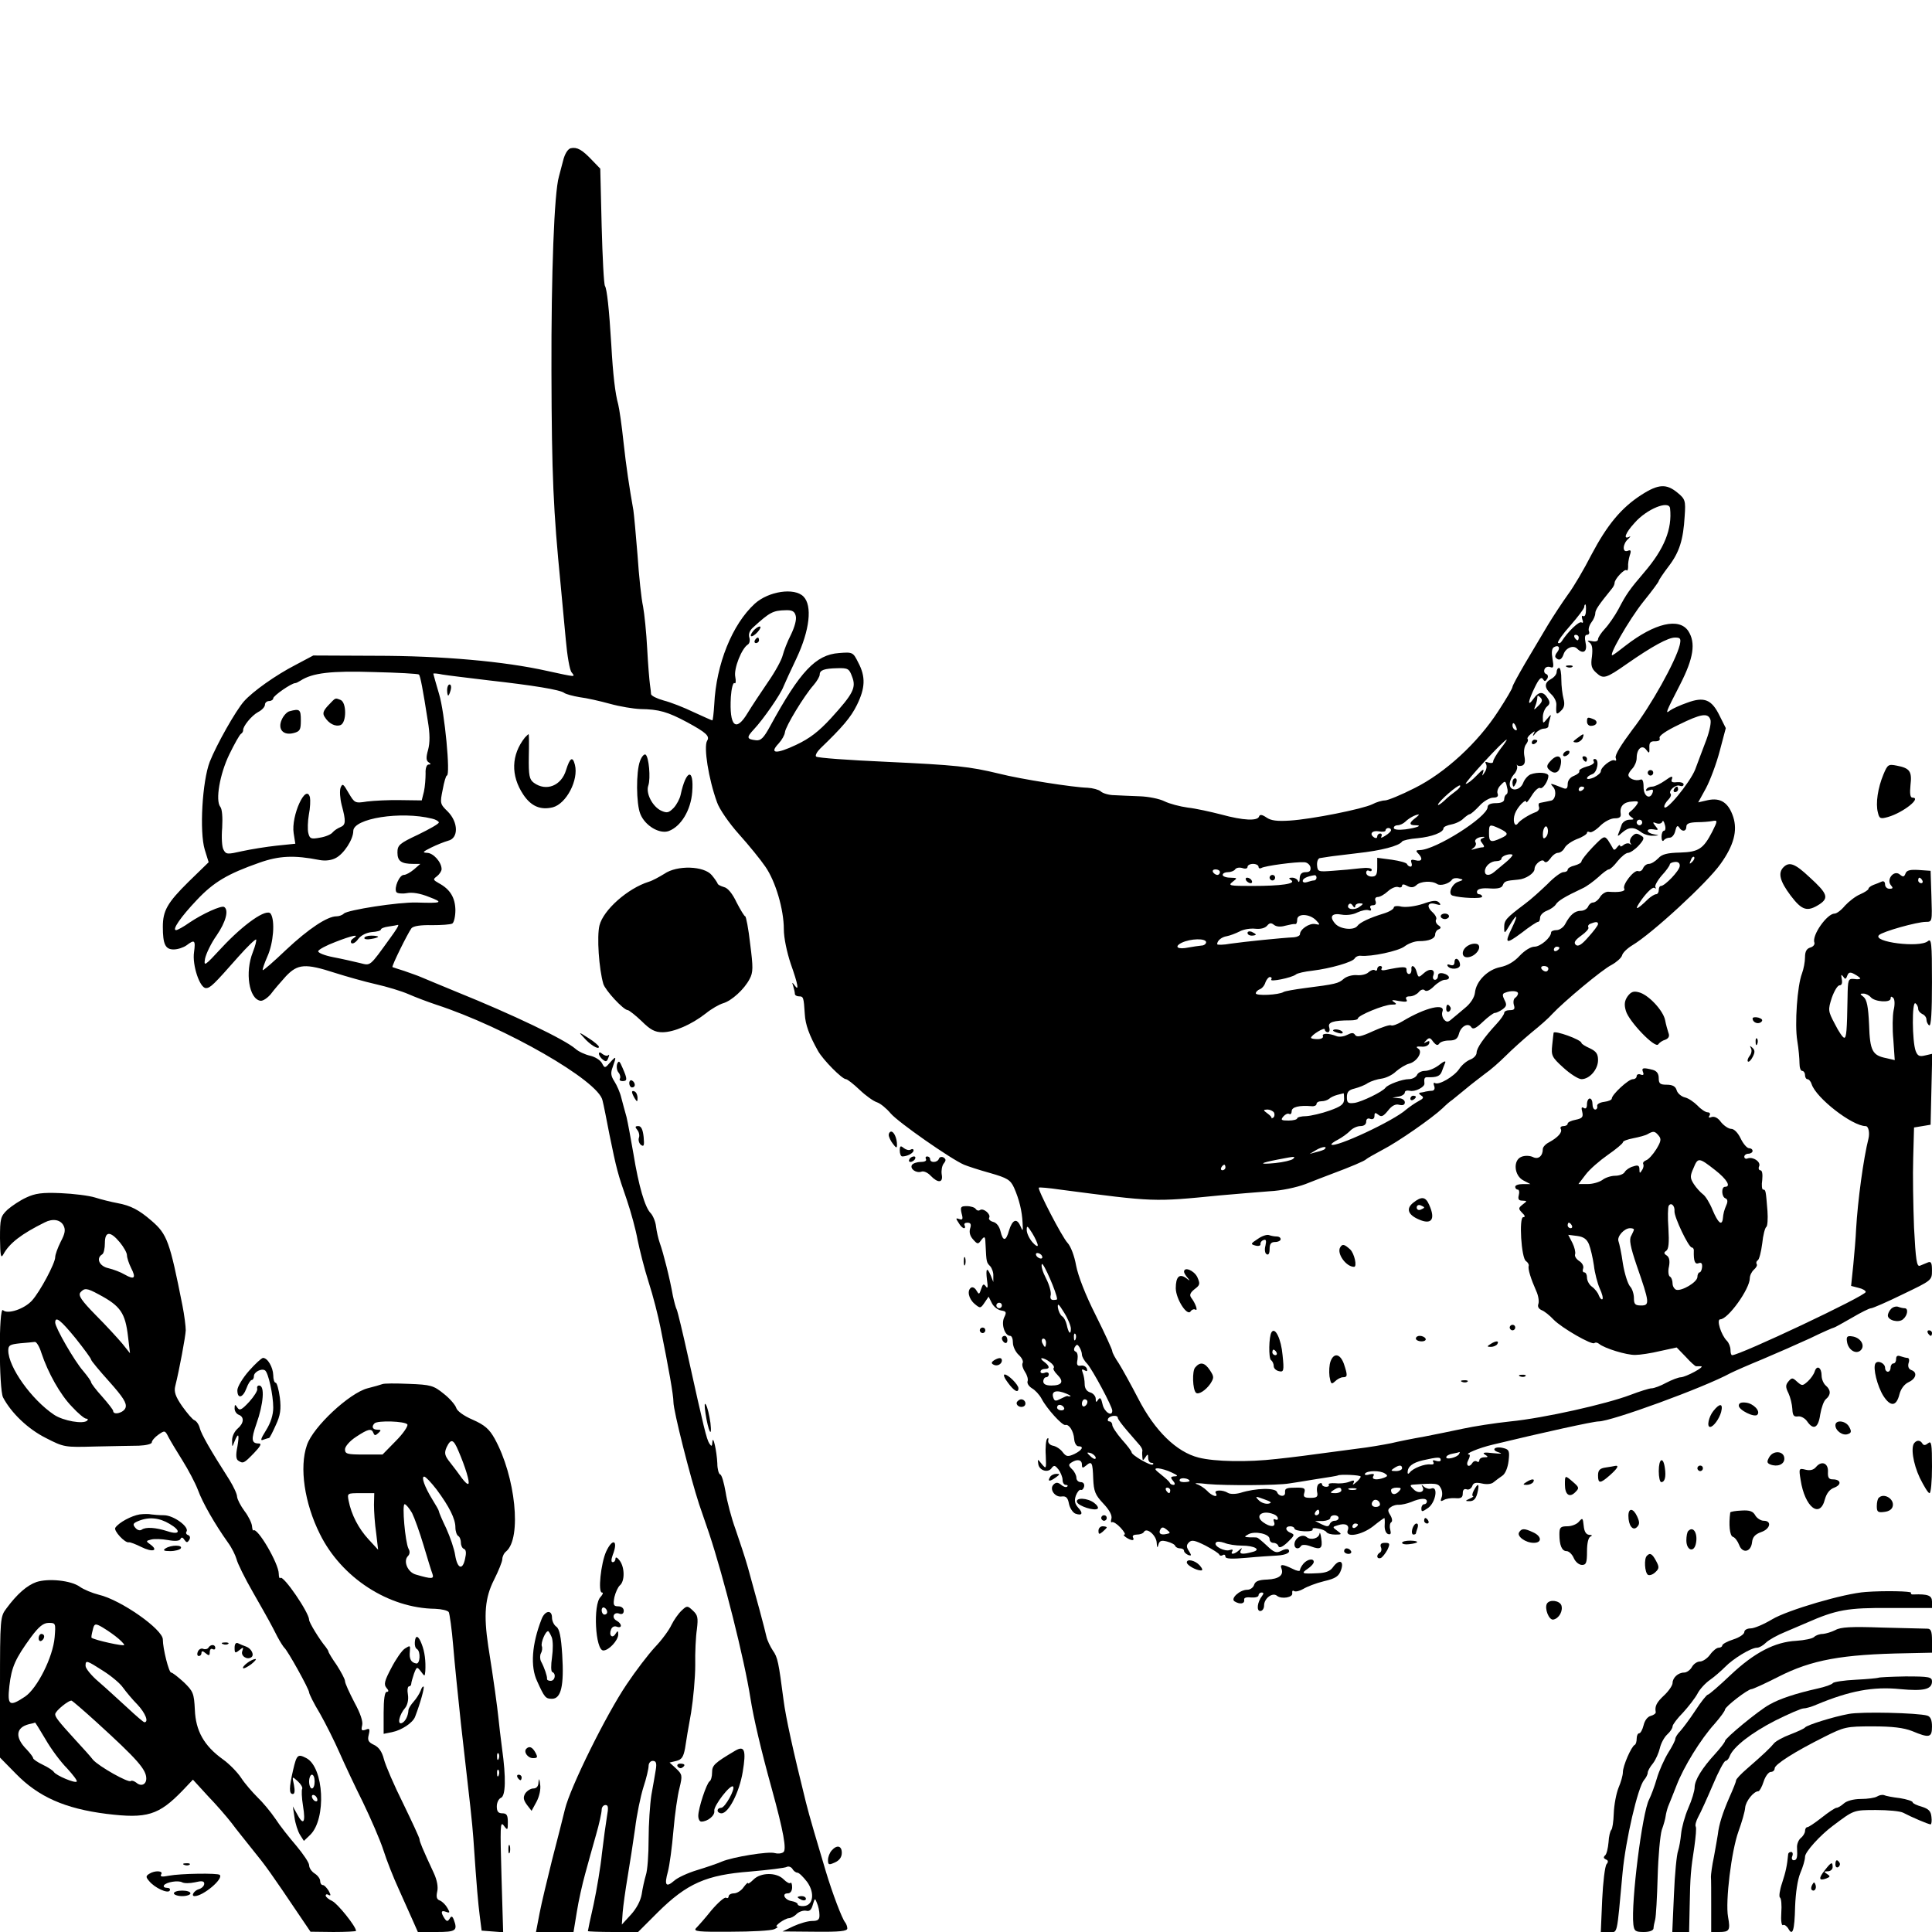 <svg version="1" xmlns="http://www.w3.org/2000/svg" width="933.333" height="933.333" viewBox="0 0 700 700"><path d="M206.8 53.7c-1.1.3-2.2 2.1-2.8 4.6-.6 2.3-1.3 4.9-1.5 5.7-1.7 5.8-2.8 35.3-2.7 70.5.1 38 .7 50.6 3.3 77 .5 5.5 1.4 14.7 1.9 20.3.5 5.7 1.4 11 2.1 11.8 1.4 1.8 1.8 1.8-8.8-.5-15.6-3.5-38.2-5.5-62.3-5.5l-22.5-.1-6.4 3.4c-7.2 3.7-15.5 9.6-18.7 13.2-3 3.4-9.9 15.6-12.4 21.9-2.7 7-3.8 25.4-1.8 31.9l1.4 4.5-7.3 7.1c-7.7 7.6-9.3 10.5-9.3 16.3 0 6.3.9 8.2 3.9 8.2 1.5 0 3.6-.7 4.7-1.5 2.9-2.2 3.3-1.9 2.7 2.5-.7 4.7 2.1 13 4.3 13 1.6 0 2.8-1.2 11.8-11.4 3.2-3.6 6.1-6.4 6.4-6.2.2.3-.3 2.3-1.2 4.6-2.9 7.3-1.4 17 2.8 17.6.9.1 2.5-1 3.7-2.4 1.1-1.5 3.6-4.4 5.5-6.5 4.3-4.5 7-4.7 17.8-1.2 4.1 1.3 10.8 3.2 14.8 4.1 4 .9 9.3 2.5 11.8 3.6s7 2.8 10 3.8c25.1 8.2 58.9 27.6 60.3 34.7.4 1.5 1.5 7.1 2.5 12.3 2.6 12.7 3 14.2 6.3 23.7 1.5 4.4 3.3 11 3.9 14.5.7 3.4 2.4 10.3 4 15.3 1.6 4.9 3.5 12.4 4.3 16.5 3 14.8 4.7 24.5 4.7 27 0 3.2 6.1 27.2 9.3 37 1.4 4.1 3 8.8 3.6 10.5 5.3 15.9 12.8 45.7 15 59.8 1.1 7.1 3.9 19 7.7 32.7 4.3 15.6 5.5 22.3 4.2 23.1-.7.5-2.1.6-3.1.3-2.2-.7-15.2 1.4-19.2 3.1-1.6.7-5.7 2.1-9 3.1s-7 2.7-8.2 3.8c-3 2.6-3.7 1.7-2.3-3.3.6-2.3 1.5-8.9 2-14.9.5-5.9 1.5-12.8 2.2-15.4 1.1-4.5 1-4.9-1.2-7l-2.4-2.2 2.5-.6c1.9-.5 2.5-1.4 3.1-4.5.3-2.2 1.3-8.1 2.2-13 .8-5 1.5-12.7 1.5-17.2-.1-4.5.2-10.4.6-13 .5-4.2.3-5.1-1.4-6.7-2-1.9-2.2-1.9-4.1-.1-1.2 1.1-2.8 3.4-3.7 5.2-.8 1.8-3.5 5.5-6 8.1-2.4 2.6-7 8.6-10.2 13.4-7.4 10.9-20.5 37.4-22.4 45.3-.8 3.3-2.9 11.6-4.7 18.5-1.7 6.9-3.8 15.5-4.5 19.2l-1.3 6.8h13.6l1.2-7.3c.6-3.9 2-10.1 3-13.7 1-3.6 2.7-9.9 3.9-14 1.2-4.1 2.1-8.3 2.1-9.3 0-.9.6-1.7 1.4-1.7 1 0 1.1.9.5 4.2-.4 2.4-1.2 8.3-1.8 13.3-.5 5-1.9 13.2-3 18.4-1.2 5.2-2.1 9.6-2.1 9.8 0 .1 4.1.3 9.1.3h9.1l7.1-7.1c10.6-10.5 17.6-13.6 33.5-14.8 6.7-.6 12.7-1.3 13.3-1.7.6-.3 1.5 0 2 .7.4.8 1.3 1.4 1.8 1.4.6 0 2.1 1.5 3.5 3.3 2.9 4 2.3 8.6-1.2 8.8-1.2.1-2.2-.2-2.2-.7 0-.4-1-.9-2.2-1.1-2.5-.4-3.7-2.8-1.4-2.8 1 0 1.6-.9 1.6-2.2 0-1.2-.3-1.9-.6-1.6-.3.4-1.4-.2-2.5-1.3-2.6-2.6-8.3-2.5-10.9.1-1.1 1.1-2 1.7-2 1.3 0-.4-.7.3-1.6 1.5-.8 1.2-2.4 2.2-3.5 2.2-1 0-1.9.5-1.9 1.1 0 .5-.4.8-.9.5-.5-.4-2.9 1.7-5.3 4.5-2.3 2.9-4.9 5.8-5.6 6.5-1.1 1.2.8 1.4 12.5 1.3 7.6 0 14.7-.4 15.8-.9 1.1-.5 1.6-.9 1.1-.9-1.4-.1 2.7-3 4.2-3.1.7 0 2.1-.7 2.9-1.6.9-.8 2.4-1.3 3.4-1.1 1.2.3 1.9-.3 2.4-2.2.7-2.4.8-2.5 1.5-.6.5 1.1.9 3 .9 4.2.1 1.8-.5 2.3-2.6 2.3-1.6 0-4.6.9-6.8 1.9l-4 1.9 11.8.1c9 .1 11.7-.2 11.7-1.2 0-.7-.4-1.7-.8-2.2-1.1-1.3-4.6-10.5-7-18.5-2.7-9-6.2-20.8-7.2-25-4.6-18.5-7.3-30.7-8.1-37-1.8-13.7-2.1-15.5-3.9-18-.9-1.4-2-3.6-2.3-5-.6-2.8-3.9-15-6.7-25-1-3.6-3.1-9.8-4.5-13.9-1.5-4.1-3.1-10.2-3.6-13.5-.6-3.4-1.4-6.3-2-6.4-.5-.2-1-2-1-4-.2-4.5-1.6-10.7-1.8-7.7-.1 1.6-.3 1.7-1.1.5-1-1.6-2-5.7-7.6-31-2-9.1-3.9-16.9-4.2-17.5-.3-.5-.9-2.7-1.4-5-1.1-6.3-3.5-15.7-4.7-19-.6-1.7-1.2-4.4-1.4-6.1-.2-1.8-1.1-3.9-1.9-4.8-2.1-2-4.4-9.9-6.3-21.6-.9-5.2-2-11.2-2.5-13.3-.6-2-1.4-5.2-1.9-7-.4-1.8-1.6-4.5-2.5-5.9-1.3-2-1.4-3.1-.6-5.2 1.4-3.9 1.3-4.2-.9-1.7-1.9 2.2-2 2.2-3 .3-.6-1.1-2.5-2.3-4.3-2.7-1.8-.4-4.2-1.5-5.3-2.5-3.9-3.4-22.7-12.4-43-20.6-6-2.5-11.9-4.9-13-5.4-1.1-.5-3.8-1.4-6-2.2-2.2-.7-4.1-1.3-4.3-1.4-.4-.3 5.6-12.4 6.9-14.1.7-.8 3.4-1.2 7.4-1.1 3.4 0 6.7-.2 7.4-.6.6-.4 1.1-2.6 1.1-4.9-.1-4.5-1.9-7.5-6-9.7-2.1-1.2-2.2-1.4-.7-2.5.9-.7 1.7-1.9 1.7-2.6 0-2.5-3-5.9-5.3-5.9-1.8-.1-1.5-.4 1.5-1.9 2-1 4.8-2.1 6.2-2.5 3.8-.9 3.7-6.7-.2-10.6-2.8-2.7-2.8-3-1.8-7.9.5-2.8 1.2-5.1 1.5-5.1 1.4 0-.8-23-2.8-29.5-1.1-3.8-2.1-7.2-2.1-7.4 0-.2 1.5-.1 3.3.3 1.7.3 9.3 1.2 16.7 2.1 16 1.8 26.1 3.4 27.5 4.6.6.4 3.1 1.1 5.5 1.5 2.5.3 7.4 1.4 11 2.4 3.6 1 8.5 1.8 11 1.9 6.8.1 9.9 1 17 4.8 6.8 3.7 8.3 5 7.2 6.7-1.3 2.2.5 13.8 3.6 22.3.8 2.4 4.4 7.6 7.9 11.5 3.6 4 7.9 9.3 9.6 11.8 3.7 5.3 6.7 15.5 6.7 22.7 0 3.1 1.1 8.3 2.5 12.5 2.7 7.6 3.1 10.2 1.4 7.8-.9-1.2-1-1.2-.5.3.3 1 .6 2.3.6 2.8s.7.9 1.5.9c1.6 0 1.7.3 2.1 6.5.2 3.7 1.6 7.6 4.8 13.3 1.8 3.2 8.7 10.2 10.1 10.2.5 0 2.8 1.8 5 3.9 2.2 2.1 5 4.1 6.3 4.5 1.2.4 3.4 2.2 4.9 4 2.7 3.2 21.9 16.6 26.6 18.6 1.2.5 5.4 1.9 9.4 3 6.3 1.8 7.4 2.5 8.7 5.3 1.9 4.3 2.9 8.5 3.1 12.7.2 3.2.1 3.3-.8 1.2-1.3-3-2.9-2.3-4.1 1.6-1.1 4-2.2 4.1-3.1.3-.4-1.7-1.4-3.1-2.7-3.4-1.1-.3-1.7-1-1.4-1.5.7-1.2-2-3.6-3.3-2.8-.5.4-1.2.2-1.6-.4-.3-.5-1.8-1-3.2-1-2.2 0-2.4.3-1.9 2.6.6 2.1.4 2.5-.8 2.1-1.3-.5-1.4-.3-.3 1.3.6 1.1 1.5 2 2 2 .4 0 .5-.5.2-1-.3-.6.1-1 1-1 1.2 0 1.5.6 1 2.1-.4 1.3-.1 2.7 1.1 4 1.6 1.8 1.8 1.8 3 .1 1.2-1.5 1.4-1.3 1.5 2 .3 6.1.3 6.2 1.7 7.6.6.7 1.2 2.3 1.1 3.5v2.2l-.9-2.3c-1.4-3.3-1.9-2.7-1.4 1.5.4 2.6.3 3.4-.4 2.4-.8-1.1-1.1-.9-1.7.9-.7 2.1-.8 2.1-1.7.6-.5-.9-1.3-1.4-1.9-1.1-1.6 1-1 4 1.2 5.9 2 1.7 2.2 1.7 3.6-.4l1.5-2.2 1.2 2.4c.6 1.2 2.1 2.4 3.3 2.6 1.9.3 2.1.6 1.1 2.6-1.1 2.5.3 6.6 2.2 6.6.6 0 1 1.1 1 2.5 0 1.3.9 3.3 2.1 4.4 1.2 1.1 1.8 2.4 1.4 3-.3.6.1 2 .9 3.2.8 1.2 1.2 2.7.9 3.4-.2.8.5 1.8 1.6 2.5 1.1.6 2.7 2.3 3.5 3.8 1.8 3.5 7.5 9.8 8.6 9.5 1.3-.4 3 2.2 3.2 5.1.1 1.4.8 2.6 1.5 2.6 2.2 0 1.4 1.4-1.4 2.8-2.4 1.1-3 1-4.3-.7-.8-1.1-2.4-2.1-3.5-2.3-1.1-.2-1.9-1.1-1.7-1.9.2-.8 0-1.1-.4-.6-.4.4-.7 3.1-.5 6 .2 4.9.2 5.1-1.4 3.2-1.6-2-1.6-2-1.3 0 .4 2.4 3.7 3.3 4.9 1.3.8-1 1.2-.9 2.4.6.8 1.1 1.5 2.8 1.5 3.8s.5 1.8 1.2 1.8c.6 0 .8.3.5.6-.4.4-1.4.1-2.2-.6-1.2-1-1.9-1-2.8-.1-1.6 1.6.5 4.7 3 4.3 1.5-.2 2.2.4 2.6 2.6.3 1.6 1.4 3.2 2.3 3.6 2.5.9 3-.1 1-2.2-1.2-1.4-1.4-2.5-.8-4.3.5-1.3 1.3-2.3 1.8-2.1.5.2 1-.4 1.2-1.2.2-.9-.3-1.6-1.2-1.6-.9 0-1.6-.7-1.6-1.6 0-.8-.7-2.3-1.6-3.1-1.3-1.3-1.3-1.7-.2-2.4 2.1-1.4 3.8-1 3.8.7 0 1.4.3 1.4 1.5.4 2.1-1.8 2.4-1.2 2.6 4.8.2 4.5.7 5.8 3.6 8.9 2.2 2.3 3.3 4.3 3 5.5-.3 1-.2 1.6.2 1.3.5-.2 1.9.7 3.1 2 1.3 1.4 1.9 2.5 1.4 2.5-1.1 0 1.7 2 2.9 2 .5 0 .5-.5.2-1-.3-.6.3-1 1.4-1 1.1 0 2.3-.4 2.6-1 1-1.7 4.5 1.3 4.6 4 .1 1.8.3 2 .6.7.4-1.5 1.1-1.7 3.1-1.2 1.5.4 2.9 1.1 3 1.6.2.5 1 .9 1.8.9s1.4.4 1.4.9.7 1.1 1.5 1.5c1.2.4 1.3.2.3-1.4-1-1.5-1-2.2 0-3.2s2.2-.7 6 1.2c2.6 1.4 4.9 2.8 5 3.3.2.4.8.5 1.3.1.5-.3.9 0 .9.6 0 .8 2.3.9 7.8.4 4.2-.4 9.1-.7 10.9-.8 3.3-.2 5.1-1.1 4.1-2.2-.4-.3-1.5-.1-2.6.5-1.7.9-2.6.6-5.2-1.9-1.7-1.6-3.3-2.9-3.5-2.9-.3-.1-1.5-.1-2.7-.1-2.1-.1-2.1-.2-.5-1.1 2.3-1.3 7.7-.2 7.7 1.7 0 .8.6 1.4 1.4 1.4.8 0 1.6.5 1.8 1.2.3.8 1.5.3 3.3-1.4 2.5-2.4 2.7-2.8 1.2-3.4-2.1-.8-2.2-2.4-.2-2.4.8 0 1.5.4 1.5.8 0 .5 1.6.9 3.5 1 2 .1 3.4-.2 3.1-.7-.3-.4.6-.6 1.9-.3 1.4.2 2.8.8 3.1 1.3.3.5 1.7.9 3.2.9 2.4 0 2.5-.1.7-1.4-1.8-1.3-1.8-1.4.3-2 2.7-.9 4.3 0 3.5 1.9-1 2.8 5.1 1.7 9.2-1.5 2.1-1.7 3.9-3 4.1-3 .1 0 .2 1.2.1 2.6-.1 1.5.4 2.9 1.2 3.2 1 .3 1.2-.1.8-1.7-.3-1.1-.1-2.3.4-2.6.5-.3.3-1.5-.4-2.6-1-1.6-.9-2.1.3-2.9.8-.6 2.2-.9 3-.8.8 0 2.8-.4 4.3-1 3.5-1.5 5.7-1.5 5.7-.2 0 .5-.4 1-1 1-.5 0-1 .7-1 1.5 0 1.4.3 1.3 2.5-.2 2.7-2 3.7-8 1.1-7-.7.3-1.9 0-2.6-.6-1-.9-1.1-.9-.6 0 1.1 1.9-1.5 2.7-3.2.9-1.4-1.3-1.4-1.6-.2-1.7 8.4-.6 9.1-.5 10 1.2.6 1 .7 2.5.3 3.5-.5 1.3-.3 1.5.8.9.7-.5 2.6-.8 4.1-.7 2.2.2 2.8-.2 2.8-1.8 0-1.2.5-1.7 1.4-1.4.7.3 1.6-.2 2-1.1.4-1.3 1.3-1.5 3.6-1 1.7.4 3.5.2 4.2-.5.7-.6 2.1-1.6 3.1-2.3 1.1-.7 2-2.9 2.3-5.4.4-3.5.2-4.1-1.7-4.6-3.2-.9-4.9.6-1.9 1.5 1.6.5 1 .6-2 .3-3.2-.4-4.1-.2-3 .5 1.3.8 1.3 1-.2 1-1 0-1.8.5-1.8 1.1 0 .5-.4.8-.9.4-.5-.3-1.2-.1-1.6.5-1.2 2-2.6 1-1.5-1 .6-1.1.7-2 .3-2-2-.1 3.5-2.4 8.6-3.6 18.2-4.4 36.4-8.4 38.3-8.4 4.6 0 38.3-12.3 47.8-17.5 1.4-.7 6.6-3 11.5-5 5-2.1 12.7-5.5 17.3-7.6 4.5-2.2 8.4-3.9 8.7-3.9.2 0 3.1-1.6 6.4-3.5 3.2-1.9 6.4-3.5 7-3.5.6 0 5.9-2.3 11.6-5.1 10.4-5 10.5-5 10.5-8.6 0-2.7-.3-3.4-1.5-2.9-.8.3-2.1.9-2.9 1.2-1.1.4-1.5-2.1-2.1-13.8-.3-7.9-.5-19.2-.3-25.3l.3-11 3-.5 3-.5.3-12.9.3-12.8-2.6.6c-2 .5-2.7.2-3.4-1.6-1.3-3.5-1.4-18.1-.1-17.3.5.3 1 1.2 1 2 0 .7.7 1.5 1.5 1.9.8.3 1.5 1.2 1.5 2s.5 1.8 1 2.1c.7.4 1-5 1-15.6 0-14.4-.2-16-1.5-14.9-3 2.5-20.2.3-17.7-2.2 1.3-1.3 13.8-4.8 17-4.8 2.3 0 2.3-.1 2-9.3l-.3-9.2-4.3-.3c-3.1-.2-4.4.1-4.8 1.3-.5 1.3-.9 1.3-2.1.3-2.1-1.7-4.9 1.8-3.2 3.9.9 1 .8 1.3-.5 1.3-.9 0-1.6-.7-1.6-1.6 0-.9-.5-1.3-1.2-1-.7.3-2.1.9-3 1.2-1 .4-1.8 1-1.8 1.4 0 .4-1.4 1.3-3 2-1.7.7-4.1 2.6-5.5 4.1-1.3 1.6-3 2.9-3.8 2.9-2.7 0-8.3 7.9-7.3 10.5.2.7-.4 1.5-1.5 1.8-1.3.4-1.9 1.4-1.9 3.5 0 1.7-.5 4.3-1.1 5.9-1.7 4.4-2.7 18.4-1.7 24.4.5 3 .8 6.6.8 8.1 0 1.6.4 2.8 1 2.8.5 0 1 .7 1 1.5s.4 1.5.9 1.5 1.2.8 1.5 1.8c1.6 5 14.7 15.2 19.6 15.2 1 0 1.5 2.4 1 4.5-1.8 7.1-3.9 22.4-4.5 33-.1 2.7-.6 8.5-1 12.7l-.8 7.7 2.7.7c1.4.3 2.6 1 2.6 1.5 0 1.4-45.6 22.9-48.4 22.9-.4 0-.6-.9-.6-1.9 0-1.1-.6-2.6-1.3-3.3-2.1-2.1-3.9-7.8-2.4-7.8 2.8 0 10.7-11 10.7-14.9 0-1 .7-2.4 1.5-3.1.8-.7 1.3-1.6 1-2-.3-.5-.1-1.1.4-1.4.5-.3 1.2-3 1.6-6.1.3-3 1-5.7 1.5-6 .4-.3.6-2.9.4-5.7-.6-7.4-.6-7.8-1.6-7.8-.4 0-.6-1.6-.3-3.5.2-2.1 0-3.5-.7-3.5-.5 0-.8-.7-.4-1.5.6-1.6-2.2-3.5-4.2-2.8-.6.3-1.2 0-1.2-.6s.7-1.1 1.5-1.1 1.5-.5 1.5-1c0-.6-.6-1-1.3-1-.7 0-2.1-1.6-3-3.5-1-2.1-2.4-3.5-3.4-3.5s-2.6-1.1-3.7-2.4c-1.1-1.6-2.4-2.2-3.4-1.9-1 .4-1.3.2-.8-.5.4-.7.1-1.2-.7-1.2-.7 0-2.4-1.1-3.6-2.4-1.3-1.3-3.3-2.7-4.6-3-1.3-.3-2.7-1.5-3-2.6-.4-1.4-1.5-2-3.6-2-2.4 0-2.9-.4-2.9-2.4 0-1.6-.7-2.6-2.2-3-3.5-.9-4.1-.7-3.5.8.4 1 .1 1.3-.9.9-.7-.3-1.4 0-1.4.6s-.6 1.1-1.4 1.1c-1.6 0-7.6 5.6-7.6 7 0 .5-1.2 1-2.7 1.2-1.6.2-2.7.8-2.6 1.5.2.7-.2 1.3-.7 1.3-.6 0-1-.9-1-2s-.4-2-1-2c-.5 0-1 .9-1 2.1 0 1.3-.4 1.8-1.2 1.3-.8-.5-.9 0-.5 1.5.4 1.8 0 2.3-2.4 2.8-1.6.3-2.9.9-2.9 1.4 0 .5-.7.9-1.6.9-.8 0-1.2.5-.9 1 .7 1.2-1 3.1-4.3 4.9-1.2.6-2.2 1.7-2.2 2.4 0 2.6-1.7 3.9-3.6 2.9-1.1-.5-2.8-.6-4.1-.1-3.2 1.2-2.7 6.9.7 8.6l2.5 1.3h-2.7c-1.6 0-2.8.4-2.8 1 0 .5.4 1 .9 1s.7.9.4 2c-.4 1.5 0 2 1.3 2 1.8.1 1.8.1.1 1.4-1.6 1.3-1.6 1.5-.2 3 1.1 1 1.2 1.6.4 1.6-1.6 0-.7 14.9 1 15.9.7.5 1.1 1.2 1 1.7-.4 1.1.8 4.8 2.7 9.1.8 1.7 1.1 3.8.8 4.7-.4 1 .1 1.8 1.2 2.3.9.3 2.9 1.9 4.3 3.4 2.9 3 14 9.4 14.8 8.5.4-.3 1.1-.2 1.7.3 1.9 1.6 10 4.1 13.1 4 1.7 0 5.7-.6 9-1.4l6-1.3 3.3 3.4c1.7 1.9 3.4 3.4 3.7 3.4h1.8c1.7.1-5.4 3.9-7.3 4-.8 0-3.2.9-5.3 2-2 1.1-4.4 2-5.3 2-.8 0-4.3 1.1-7.7 2.4-8.7 3.3-31.3 8.4-43.5 9.6-5.7.6-13.3 1.8-17 2.6-3.7.8-10.1 2.1-14.2 2.9-4.1.7-9.5 1.8-12 2.4-2.5.5-8.1 1.5-12.5 2-19.4 2.6-22.4 3-29 3.7-10.4 1.2-22.3 1-28.2-.5-8-2-15.9-9.7-21.9-21.4-2.6-5-5.8-10.8-7-12.7-1.3-1.9-2.4-3.9-2.4-4.5 0-.5-2.7-6.4-6-13-3.7-7.3-6.4-14.3-7.1-18-.6-3.4-1.9-6.9-3.1-8.2-2-2.1-11-19.5-10.4-20 .2-.2 3.6.1 7.7.7 34.4 4.5 33.6 4.5 57.9 2.1 5.8-.5 13.9-1.2 18-1.5 4.3-.2 9.8-1.4 13-2.6 3-1.2 7.2-2.8 9.3-3.6 7-2.6 12.2-4.8 12.7-5.4.3-.3 2.9-1.8 5.9-3.4 5.5-2.8 18-11.5 21.8-15.1 1.1-1.1 2.7-2.5 3.5-3 .7-.6 2.9-2.4 4.9-4 2-1.7 5.2-4.1 7-5.5 1.9-1.3 5.2-4.2 7.4-6.4s6.4-6 9.4-8.5c3-2.4 6.4-5.4 7.5-6.7 4.1-4.4 18.2-16.2 21.5-17.8 1.8-1 3.5-2.5 3.8-3.4.2-1 1.9-2.6 3.7-3.7 7.1-4.2 27.2-22.7 32-29.5 4.8-6.7 6.2-12 4.6-17-1.7-5.2-4.6-7.1-9.2-6.1l-3.5.8 2.8-5.1c1.5-2.8 3.8-8.9 5-13.5l2.2-8.3-2.2-4.4c-2.9-6-5.6-7.1-11.8-4.8-2.6.9-5.4 2.2-6.2 2.8-1.8 1.4-1.7 1 3.7-9.5 4.8-9.4 5.7-15 2.9-19.3-3.3-4.9-12.1-2.9-22.7 5.3-1.9 1.5-4 3.1-4.6 3.4-2.3 1.4 5.8-12.8 11.1-19.4 3-3.7 5.5-7.1 5.5-7.4 0-.3 1.6-2.7 3.5-5.2 4-5.2 5.4-9.7 5.9-18.3.4-5.6.2-6.2-2.6-8.5-4-3.3-6.9-3.2-13.1.8-7.3 4.7-12.4 10.9-18.1 21.7-2.6 5.1-6.4 11.6-8.5 14.4-2 2.8-5.3 7.8-7.3 11.1s-5.6 9.5-8.2 13.8c-2.5 4.3-4.6 8.1-4.6 8.6s-2.3 4.4-5.1 8.7c-7.5 11.6-19.3 22.4-30.3 27.9-4.9 2.5-9.8 4.5-10.8 4.5s-3.1.6-4.6 1.4c-3.5 1.7-21.8 5.4-29.9 5.9-4.6.3-6.8 0-8.4-1.1-1.6-1.1-2.4-1.2-2.7-.4-.5 1.7-5.7 1.5-13.7-.7-3.9-1-9.3-2.2-12.1-2.5-2.9-.4-6.7-1.4-8.5-2.3-1.8-.9-5.8-1.7-8.9-1.8-3-.1-7.2-.3-9.2-.4-2 0-4.3-.7-5-1.4-.7-.6-2.9-1.2-4.8-1.3-4.9-.1-24.2-3.1-32-5.1-10.8-2.6-15.5-3.1-41-4.3-13.5-.6-24.8-1.4-25.3-1.9-.4-.4.3-1.7 1.5-2.9 8-7.7 11.1-11.3 13.3-15.8 3-6.1 3.2-10.2.5-15.3-1.9-3.8-2-3.9-7-3.5-8.4.6-14.1 6.6-24.9 26.4-2.4 4.4-3.4 5.4-5.2 5.2-3.4-.4-3.5-1-.7-4 3.3-3.5 9.7-12.7 10.7-15.5.5-1.2 2.6-5.8 4.7-10.2 4.8-10.2 5.8-19.1 2.5-22.4-3.3-3.3-12.6-1.9-17.6 2.6-8.2 7.5-14 21.9-14.7 36.5-.2 3.2-.5 5.8-.7 5.8-.2 0-3.3-1.4-6.8-3-3.5-1.7-8.4-3.6-10.8-4.2-2.5-.7-4.5-1.7-4.6-2.3 0-.5-.2-2.1-.4-3.5s-.7-7.2-1-13c-.3-5.8-1-12.6-1.5-15.3-.6-2.6-1.5-11-2-18.6-.6-7.6-1.3-14.9-1.5-16.2-1.5-8.5-2.6-15.7-3.6-24.9-.6-5.8-1.5-11.9-1.9-13.5-1.1-3.9-1.9-10.8-2.5-21.5-.8-13.3-1.6-20.3-2.3-21.4-.4-.6-.9-10.4-1.2-21.8l-.5-20.7-3-3.1c-3.6-3.8-5.4-4.8-7.7-4.3zm398.3 130.5c.8 7.5-2.1 14.7-9.4 23.2-5.3 6.2-6.5 7.9-9.3 13.3-1.3 2.4-3.5 5.6-4.9 7.1-1.4 1.5-2.5 3.2-2.5 3.8 0 .7-.9 1-2.2.7-1.7-.3-1.9-.2-.9.5 1 .7 1.2 2.2.9 5-.5 3.3-.2 4.4 1.6 6 2.5 2.3 3.4 2.1 11.1-3.3 9.2-6.4 14.9-9.5 17.4-9.5 2 0 2.2.4 1.7 2.7-1.4 5.8-10.6 22.3-17.1 30.6-4.1 5.5-6.5 9.3-6.1 10.3.3.8.2 1.2-.4.9-1.1-.6-5 2.4-5 4 0 .5-1.1 1.5-2.5 2.2-1.4.6-2.5.7-2.5.3 0-.5.8-1.1 1.9-1.5 1.9-.6 2.7-5.5.9-5.5-.5 0-.7.4-.3 1 .3.5-.8 1.3-2.5 1.7-1.7.5-3 1.2-2.8 1.7.2.5-.7 1.2-1.9 1.7-1.4.5-2.3 1.7-2.3 3 0 1.5-.4 1.9-1.5 1.5-5.1-2-5.1-2-3.7-.4 1.3 1.6.7 4.7-.9 4.9-.5.1-1.3.3-1.9.4-.5.1-1.4.3-2 .4-.5 0-.7.7-.4 1.5.3.7-.3 1.6-1.3 1.9-2.2.8-5.6 2.9-6.4 4.1-1.2 1.5-1.9-1.2-1-3.6.9-2.5 4.1-5.7 4.1-4.2 0 .5.9-.6 2-2.4 1.1-1.8 2.5-3 3-2.7.9.6 3-2.5 3-4.4 0-1.2-3.9-1.5-6.5-.5-.9.4-2.1 1.7-2.6 3-1.1 3-4.9 3.3-4.9.5 0-1.1.7-2.6 1.5-3.5.8-.8 1.3-2 1.2-2.8-.2-.7-.2-1 0-.6s1.1.4 1.8.2c1-.4 1.2-1.5.8-3.5-.3-1.6 0-3.5.6-4.2.6-.8.9-1.6.6-1.9-.3-.3.2-1.1 1.2-1.9 1.5-1.2 1.6-1.2.9.1-.4.9-.1.8.7-.3.8-.9 2.2-1.7 3.1-1.7.9 0 1.6-.4 1.6-.9s.3-1.8.6-2.8c.5-1.6.4-1.6-1 .1-1.6 1.9-1.6 1.9-1.6-.6 0-1.4.7-3.1 1.5-3.8 1.1-.9 1.2-1.6.2-3.1-1.6-2.5-3.2-2.4-5.1.3-2.3 3.2-2 .9.5-4.2 1.4-2.9 2.3-3.9 2.9-3 .6 1 .9 1 1.6-.1.4-.7.3-1.4-.4-1.7-.6-.2-.9-.9-.6-1.7.3-.8 1.2-1.1 2.1-.8 1.2.5 1.3-.1.8-3-.4-2.2-.3-3.7.5-4.2 1.7-1 2.5.2 1.2 1.8-.7.8-.9 1.7-.5 2 1.1 1.2 2.1.8 2.8-1.2.7-2.3 3.5-3.5 4.9-2.1 2.2 2.2 3.8 1.1 3.1-2-.4-2-.3-3 .5-3 .7 0 1-.6.7-1.3-.3-.7.1-2.1.9-3.2.8-1 1.4-2.5 1.4-3.3 0-1.2 1.2-3 6-8.9.6-.7 1-1.6 1-2.1 0-1.4 3.6-5.2 4.3-4.6.3.4.6-.2.6-1.2-.1-1.1.2-2.9.6-4.2.6-1.7.4-2.1-.8-1.6-2 .7-1.8-2.6.3-4.4.8-.8.9-1.1.3-.7-2.3 1.1-1.4-1.4 1.9-5 4.4-5.1 12.6-8.4 12.9-5.3zm-30.5 37.2c0 1.3-.5 2.2-1 1.8-.5-.3-.6.2-.3 1.2.4 1 .3 1.5-.3 1.1-.9-.5-4.9 3.3-7.2 6.9-.4.6-.9.8-1.3.5-.3-.3 1.7-3.2 4.5-6.3 2.7-3.1 5-6.1 5-6.7 0-.5.2-.9.4-.9s.3 1.1.2 2.4zm-286.3 1.7c.4 1.3-.4 4.1-1.7 6.8-1.3 2.5-2.6 5.9-3 7.5-.4 1.7-2.8 6.1-5.4 9.8-2.6 3.8-5.9 8.8-7.3 11.1-4.3 7.2-6.7 4.9-6.1-5.8.2-3 .8-5.3 1.3-5 .5.4.6-.7.3-2.3-.6-2.9 2.3-10.3 4.6-11.7.6-.4.8-1.5.5-2.5-.4-1.2.1-2.6 1.4-3.7 6-5.5 7.2-6.1 11.7-6.2 2.4-.1 3.3.4 3.7 2zM572 231c0 .5-.2 1-.4 1-.3 0-.8-.5-1.1-1-.3-.6-.1-1 .4-1 .6 0 1.1.4 1.1 1zm-263.3 14.1c1.6 4 .5 6.2-7.6 15.1-4.5 4.9-7.8 7.4-12.7 9.7-7.2 3.4-9.8 3.2-6.3-.5 1.2-1.3 2.2-3.1 2.3-4.1.2-2.1 7-13.3 10.4-17.1 1.2-1.4 2.2-3.1 2.2-3.8 0-1.6 1.6-2.2 6.5-2.3 3.7-.1 4.2.2 5.2 3zm-156.9-.7c.5.6 1.4 5.2 3.2 16.8.8 4.7.8 7.9.1 10.5-.8 2.8-.7 3.9.2 4.5.9.6.9.8 0 .8-.7 0-1.2 1.3-1.1 3.2 0 1.8-.2 4.8-.6 6.6l-.8 3.2-7.6-.1c-4.2-.1-9.7.2-12.2.5-4.4.7-4.5.6-6.7-3.1-1.9-3.3-2.2-3.6-2.9-1.9-.4 1.1-.2 3.9.4 6.3 1.6 5.9 1.5 7.2-.5 8-1 .4-2.2 1.2-2.8 1.9-.5.7-2.6 1.6-4.6 1.9-3.2.6-3.7.4-4.2-1.7-.3-1.2-.2-4.3.2-6.6.5-2.4.6-5.3.4-6.3-1.4-5.3-6.9 6.7-5.9 13l.6 3.8-6.8.7c-3.7.4-9.3 1.3-12.5 2-5.3 1.2-5.8 1.2-6.7-.5-.6-.9-.8-4.6-.5-8 .2-3.7 0-6.8-.7-7.6-1.8-2.3-.2-11.8 3.3-19 1.8-3.7 3.7-7.1 4.2-7.4.5-.3.8-.9.8-1.3-.2-1.3 3-5.3 5.4-6.6 1.4-.7 2.5-1.9 2.5-2.7 0-.7.7-1.3 1.5-1.3s1.5-.5 1.5-1c0-.9 6.6-5.5 8-5.5.3 0 1.1-.4 1.9-.9 4.3-2.8 11.1-3.6 26.5-3.1 8.7.2 16.1.6 16.4.9zm405.6 11.3c-1.7 1.7-1.8 1.7-1.1 0 .4-1 .7-2.4.7-3 0-.8.3-.8 1.1 0 .9.9.7 1.6-.7 3zm62.3 5c.4.9-.3 4.2-1.4 7.2-1.2 3.1-3 8-4.1 10.9-1.9 4.8-11.2 16.1-11.2 13.4 0-.6.7-1.7 1.5-2.5s1.1-1.7.8-2.1c-1-1 1.8-3.5 3.3-2.9.8.3 1.4.1 1.4-.5s-1.1-.9-2.4-.8c-1.8.2-2.3-.1-1.8-1.2.4-1.2-.3-1-2.5.6-1.7 1.2-3.8 2.2-4.6 2.2-.9 0-1.9.4-2.2 1-.4.6.1.7 1.1.3 1.2-.4 1.5-.2 1.2.8-.9 2.8-3.3 1.5-3.3-1.9 0-2.2-.4-3.1-1.2-2.7-1.7.6-4.3-.4-4.3-1.7 0-.5.7-1.6 1.5-2.4.8-.9 1.5-2.5 1.5-3.8 0-3.3 2-5 3.5-2.9 1 1.4 1.2 1.3 1.1-.8-.1-1.8.4-2.4 2-2.3 1.4 0 2-.4 1.7-1.2-.3-.8 2.3-2.6 6.9-4.8 8.1-4 10.6-4.4 11.5-1.9zm-70.3 2.9c.3.8.2 1.2-.4.9-.6-.3-1-1-1-1.6 0-1.4.7-1.1 1.4.7zm-5.8 7.8c-1.4 1.9-2.6 3.9-2.6 4.5 0 .6-.7.7-1.7.4-1.1-.4-1.4-.3-.9.5.4.7.2 2-.4 2.9-1.1 1.7-1.1 1.7-.6-.1.4-1.2-.3-.8-2.3 1.3-1.6 1.7-3.4 3.1-4 3.1-.9 0 13.8-16 14.8-16 .2 0-.8 1.5-2.3 3.4zm2.2 16.4c-.4.2-.8 1-.8 1.8 0 .9-1.1 1.4-3 1.4s-3 .5-3 1.4c0 3.6-19 15.6-24.6 15.6-1.4 0-1.5.3-.6 1.2 1.9 1.9 1.4 3.1-.9 2.5-1.5-.4-1.9-.2-1.5.9.3.8.1 1.4-.3 1.4-.5 0-1.1-.4-1.3-.9-.1-.5-2.7-1.2-5.5-1.6l-5.3-.7v3.4c0 2.7-.4 3.4-2 3.4-1.1 0-2-.6-2-1.4 0-.7.5-1 1-.7.6.3 1 .2 1-.4 0-.6-1.7-.8-4.2-.5-2.4.3-6.8.7-9.8.9-5.3.4-5.6.4-5.8-2-.1-1.4.4-2.6 1.1-2.6.6-.1 2.1-.3 3.2-.5s5.8-.7 10.5-1.3c8.3-.9 15-2.6 16-4.2.3-.4 2.8-1 5.6-1.2 5.2-.5 9.4-2.1 9.4-3.6 0-.5 1.3-1.1 2.9-1.4 1.6-.3 3.6-1.3 4.4-2.2.9-.8 1.9-1.5 2.2-1.5.4 0 2-1.4 3.5-3 1.5-1.7 3.8-3 5-3 1.5 0 2-.5 1.6-1.5-.3-.8.2-2.2 1.2-3.1 1.5-1.6 1.7-1.6 2.2.7.4 1.3.3 2.5-.2 2.7zm-18.3-1.2c-1.1.8-3 2.3-4.2 3.5-1.3 1.2-2.3 1.8-2.3 1.5 0-1.1 7.4-7.5 8-7 .3.3-.4 1.2-1.5 2zm46.5-1.2c0 .3-.4.8-1 1.1-.5.3-1 .1-1-.4 0-.6.5-1.1 1-1.1.6 0 1 .2 1 .4zm18.8 6.5c-.7.9-1.7 1.9-2.3 2.3-.6.5-.4 1.2.5 1.8 1.2.8 1.1 1-.6 1-1.2 0-2.4.8-2.8 1.7-.3 1-.9 2.5-1.2 3.3-.5 1.1-.2 1.1 1.3-.3 2.4-2.1 4.3-2.2 6.9-.2 1 .8 3 1.4 4.4 1.3 2.3-.1 2.4-.1.3-.5-1.3-.2-2.3-.8-2.3-1.3s.9-.7 2.1-.5c1.8.4 1.9.2.7-1.2-1.1-1.4-1.1-1.6.4-1 .9.3 1.8.1 2.1-.6.2-.6.6-.1.9 1.1.4 1.2.2 2.2-.3 2.2s-.9 1-.9 2.2c0 1.3.4 1.8.8 1.3.4-.6 1.4-1 2.2-1 .8 0 1.7-1.1 2-2.5.4-1.7.8-2.1 1.4-1.2 1 1.7 2.6 1.5 2.6-.3 0-1.1 1.1-1.5 3.8-1.6 2 0 4.5-.2 5.5-.4 2.1-.4 2.1-.2.1 3.8-3.2 6.2-4.9 7.4-11.6 7.6-4.7.1-6.7.6-8 2.1-1.1 1.1-2.5 2-3.4 2-.8 0-1.7.7-2.1 1.6-.3.8-1.1 1.3-1.8 1-1.5-.5-5.8 5-5 6.4.6 1-2 1.4-5.7 1.1-.9-.1-2.3.7-3 1.8-.7 1.2-1.9 2.1-2.6 2.1-.7 0-1.5.7-1.8 1.5-.4.8-1.5 1.5-2.6 1.5-2.2 0-3.9 1.4-5.7 4.8-.6 1.2-2.1 2.2-3.1 2.2-1.1 0-2 .4-2 .8 0 1.9-3.9 5.2-6 5.2-1.4 0-3.6 1.4-5.4 3.3-2 2.2-4.5 3.6-7 4.1-4.6.9-8.8 5.1-9.2 9.3-.2 1.7-1.6 3.9-3.6 5.5-1.8 1.5-4 3.4-4.9 4.1-1.2 1.1-1.8 1.1-2.7.1-.6-.7-.9-2-.6-2.8 1.3-3.3-6.1-1.6-14.4 3.4-1.8 1.1-3.7 1.8-4.2 1.5-.4-.3-3.4.7-6.5 2.1-4.3 2-5.9 2.3-6.5 1.4-.6-.9-1.2-.9-3 0-1.2.6-2.9.8-3.8.4-2.8-1.1-5.3-1.1-4.9 0 .3.6-.6 1.1-1.9 1.1-1.3 0-2.4-.2-2.4-.5.1-1 5-4 5-3 0 .5.5 1 1.1 1 .6 0 .8-.8.5-1.8-.6-1.8 1.4-2.5 7.7-2.5 1.5 0 2.7-.3 2.7-.7 0-1.1 9.5-5 12.2-5 1.9 0 2-.2.8-1-1.1-.7-.5-.8 1.9-.3 2.5.4 3.2.3 2.7-.5s0-1.2 1.2-1.2c1.1 0 2.5-.7 3.2-1.5.8-1 1.7-1.2 2.2-.7.6.6 1.9 0 3.3-1.4 1.3-1.3 3.1-2.4 4-2.4 2.2 0 1.9-1.7-.5-2.3-1.3-.3-2 0-2 .9 0 .8-.5 1.4-1.1 1.4-.6 0-.9-.7-.6-1.5.9-2.3-1.2-2.9-3.4-.9-1.9 1.7-2 1.7-2.6-.4-.6-2.4-2.2-3-1.9-.8 0 .8-.3 1.5-.9 1.5-.5 0-.9-.6-.9-1.4.2-1.4-1.1-1.4-7.9 0-.9.2-1.5-.1-1.1-.6.3-.5 0-.9-.5-.9-.6 0-1.1.5-1.1 1.1 0 .5-.4.8-.9.4-.5-.3-1.5.1-2.3.8-.7.7-2.6 1.2-4.3 1-1.6-.1-3.7.5-4.7 1.4-1.8 1.6-2.9 1.9-14 3.3-3.8.5-7.2 1.1-7.7 1.4-1.7 1.1-10.1 1.5-10.1.5 0-.5.7-1.2 1.5-1.5.8-.3 1.7-1.4 2-2.5.4-1 1.1-1.9 1.6-1.9.6 0 .8.4.5.9-.7 1 7.3-.6 8.9-1.8.5-.5 3.3-1.1 6-1.4 6.6-.8 14.5-3.1 15.3-4.4.4-.7 1.4-1.1 2.2-1 3.8.4 13.7-1.7 15.9-3.4 1.3-1 3.6-1.9 5.2-1.9 3.7 0 5.9-.9 5.9-2.5 0-.7.6-1.6 1.3-1.8.9-.4.9-.8-.2-1.5-.7-.5-1.1-1.4-.8-2 .4-.5-.2-1.7-1.3-2.7-2.4-2.2-1.6-3.8 1.3-2.9 1.7.5 1.9.3 1.1-.6-.9-.9-2.2-.8-5.9.5-2.8.9-6 1.3-7.7 1-1.6-.4-2.8-.2-2.8.3 0 .6-1.7 1.6-3.7 2.2-4.9 1.5-8.6 3.2-9.5 4.5-1.3 1.7-6.2 1.2-8-.8-2.3-2.6-1.3-4 2.4-3.3 1.7.3 4.1 0 5.6-.8 1.5-.7 3.3-1.1 4.1-.8.8.3 1.1 0 .7-.7-.4-.6-.1-1.1.8-1.1 1 0 1.3-.6 1-1.5-.4-.9 0-1.5.8-1.5s2.4-.9 3.7-2.1c1.2-1.1 2.9-1.8 3.7-1.5.7.3 1.4.1 1.4-.5s.7-.6 1.9.1c1.4.7 2.3.6 3.3-.3 1.4-1.4 5.6-1.7 7.5-.4 1.2.8 4.4-.1 5.4-1.6.4-.5 1.5-.7 2.5-.4 1.8.4 1.7.5-.3 1.2-2.3.8-3.8 4.4-2 5 2.9.9 10.7 1.2 10.7.4 0-.5-.5-.9-1.1-.9-.6 0-.9-.6-.7-1.2.3-.8 2-1.1 4.6-.9 2.9.2 4.4-.2 4.7-1.2.6-1.4 1-1.6 5.6-2 2.7-.2 5.9-2.3 5.9-3.9 0-1.7 2.8-3.9 3.5-2.7.5.6 1.2.3 2.2-1 .8-1.2 2-2.1 2.8-2.1.8 0 1.9-.8 2.4-1.8s2.5-2.4 4.5-3.2c2-.7 3.6-1.8 3.6-2.2 0-.5.4-.6 1-.3.5.3 2.2-.7 3.7-2.2 1.6-1.6 3.9-2.8 5.3-2.8 1.9 0 2.4-.5 2.2-1.8-.4-2.6 1.2-4.2 4.3-4.3 2.2-.2 2.4 0 1.3 1.5zm-436.3 4.7c1.4.3 2.5 1 2.5 1.4 0 .5-3.4 2.4-7.5 4.4-6.8 3.2-7.5 3.8-7.5 6.5 0 3.1 1.4 4.1 5.7 4.1h2.6l-2.3 2c-1.3 1.1-2.9 2-3.7 2-1.6 0-3.6 4.7-2.7 6.2.3.5 2 .7 3.8.4 2-.4 4.9.1 8.1 1.4 5.3 2 4.7 2.3-4.5 2-6.6-.2-25.1 2.7-26.4 4-.6.6-1.8 1-2.7 1-3.3 0-10.1 4.5-18.2 12.1-4.5 4.3-8.3 7.6-8.5 7.4-.2-.2.6-2.5 1.7-5 2.2-4.9 2.8-12.9 1.2-15.4-1.4-2.2-9.8 3.7-17.8 12.3-6.2 6.7-6.5 6.9-6 3.9.4-1.8 2.2-5.6 4.2-8.4 3.3-4.8 4.5-9.2 2.7-10.3-1-.6-7.7 2.4-12.6 5.7-2.1 1.5-4.3 2.7-4.8 2.7-1.6 0 1.7-4.8 7.5-10.9 6.1-6.5 11.2-9.5 22.6-13.5 7.3-2.6 12.7-2.8 21.9-1 2.1.4 4.3.1 5.8-.7 3-1.5 6.4-6.8 6.4-9.8 0-4.6 17.3-7.3 28.5-4.5zm356.3-.2c-2.3 1.7-2.3 2.6-.1 2.6 3 0 .8.9-3.5 1.5-2.5.3-4.2.1-4.2-.5s.6-1 1.4-1c.8 0 2.1-.6 2.8-1.3 1.2-1.2 3.5-2.5 4.8-2.6.3 0-.3.6-1.2 1.3zM595 298c0 .5-.4 1-1 1-.5 0-1-.5-1-1 0-.6.5-1 1-1 .6 0 1 .4 1 1zm-51.7 2.2c3.3 1.6 3.4 2.2.5 3.5-3.7 1.7-4.3 1.4-4.3-1.7 0-3.4.1-3.5 3.8-1.8zm16.8 3.1c-.8.8-1.1.5-1.1-.9 0-2.7 1.4-4.1 1.8-1.9.2.9-.1 2.2-.7 2.8zm-56.1-2.5c0 .4-.9 1.3-2.1 2-1.2.8-1.8.9-1.4.3.3-.6.1-1.1-.4-1.1-.6 0-1.1.5-1.1 1.1 0 .5-.4.7-1 .4-2-1.2-1-2.7 1.5-2.3 1.4.3 2.5.1 2.5-.3 0-.5.5-.9 1-.9.6 0 1 .3 1 .8zm33.2 2.9c-1 .4-1 .8-.1 1.9.7.9.8 1.4.1 1.4-.6 0-1.9.3-2.9.6-1.4.4-1.5.4-.4-.4.7-.5 1.1-1.4.7-2-.6-1 .9-2 2.9-2 .6 0 .4.2-.3.5zm8.3 8.8c-1.7 1.4-3.5 2.9-4.2 3.5-1.7 1.4-3.3 1.3-3.3-.3 0-1.9 2.1-3.7 4.2-3.7 1 0 1.8-.4 1.8-.9 0-1 3.1-2 4-1.4.2.2-.9 1.5-2.5 2.8zm67.6-.2c-1 .9-1.1.8-.5-.6.3-1 .9-1.5 1.2-1.2.3.3 0 1.1-.7 1.8zm-138.3 1.9c.2 1.3-.3 1.8-1.7 1.8-1.5 0-2.1.7-2.2 2.2 0 1.3-.3 1.7-.6 1-.2-.6-1.2-1.2-2.1-1.2-1.3 0-1.4.2-.4.9 2 1.3-3.6 2.1-14.1 2.1-8.2 0-8.9-.1-7.1-1.5 1.8-1.4 1.8-1.4-.8-1.5-1.6 0-2.8-.5-2.8-1 0-.6.9-1 1.9-1 1.1 0 2.3-.5 2.6-1 .4-.6 1.5-.8 2.6-.5 1.1.4 1.9.2 1.9-.4 0-.6.9-1.1 2-1.1s2 .5 2 1.1c0 .5.5.7 1 .4 1.2-.8 12.7-2.3 15.5-2.1 1.1 0 2.1.9 2.3 1.8zm133.8-.4c-.1 1.7-5.4 7.2-6.8 7.2-.5 0-.8.7-.8 1.5s-.4 1.5-1 1.5c-.5 0-1.8.8-2.8 1.7-4.5 4.4-5.4 4.4-2.3.1 1.9-2.6 3.9-4.5 4.5-4.1.6.3.8.3.4-.2-.4-.4.6-2.3 2.2-4.2 1.7-1.8 3-3.7 3-4.1 0-.4.8-.8 1.9-.9 1.2-.1 1.8.5 1.7 1.5zM442 316c0 .5-.4 1-.9 1-.6 0-1.3-.5-1.6-1-.3-.6.1-1 .9-1 .9 0 1.6.4 1.6 1zm35 2c0 .5-.4 1-.9 1s-1.6.3-2.5.6c-.9.3-1.6.1-1.6-.4 0-.9 1.6-1.7 4.3-2.1.4 0 .7.3.7.9zm219.5 1c.3.5.1 1-.4 1-.6 0-1.1-.5-1.1-1 0-.6.2-1 .4-1 .3 0 .8.4 1.1 1zM491 328.4c0-.6.7-1.1 1.6-1.1 1.5 0 1.5.2-.1 1.3-1.9 1.4-4.9.8-3.9-.8.4-.6 1-.5 1.5.3s.9.9.9.3zm-14.2 5c1.6 1.7 1.6 1.8-.3 1.4-2.1-.4-5.5 1.9-5.5 3.7 0 .5-1 1-2.2 1.1-4.4.2-18 1.6-22.9 2.3-2.7.5-4.9.5-4.9.2 0-1.3 1.6-2.6 3.5-2.9 1.1-.2 3.2-1 4.6-1.7 1.4-.8 4-1.2 5.7-1 1.9.2 3.5-.2 4.3-1.1.9-1.1 1.5-1.1 2.5-.3.9.7 2.4.8 4.1.3 1.6-.4 3.1-.7 3.6-.6.4.1.7-.6.7-1.6 0-2.3 4.4-2.2 6.8.2zm102.2 1.4c0 .5-1.6 2.6-3.5 4.7-2.5 2.9-3.8 3.6-4.6 2.8-.8-.8-.2-1.7 2-3.3 1.7-1.2 2.9-2.5 2.6-3-.3-.5.1-1.1.7-1.3 2-.8 2.8-.8 2.8.1zm-437.5 4.9c-7.8 10.8-7.1 10.2-11.2 9.2-2.1-.5-6.4-1.5-9.6-2.1-3.1-.6-5.6-1.6-5.4-2.2.2-.6 3-2.1 6.2-3.3 6.1-2.4 9.1-3 6.5-1.3-.8.5-1.1 1.2-.7 1.7.5.4 1.6-.2 2.5-1.5 1.1-1.4 3-2.3 5-2.5 1.7-.1 3.2-.5 3.2-.9s1.2-.9 2.8-1.1c1.5-.2 3-.5 3.4-.6.5 0-.8 2-2.7 4.6zm295.5 1.7c0 .6-.8 1.2-1.7 1.2-1 .1-3.1.4-4.7.7-3.8.8-5.4-.2-2.5-1.7 3.3-1.6 8.9-1.7 8.9-.2zm128 2c0 .3-.4.8-1 1.1-.5.3-1 .1-1-.4 0-.6.5-1.1 1-1.1.6 0 1 .2 1 .4zm-4 7.6c0 .5-.4 1-.9 1-.6 0-1.3-.5-1.6-1-.3-.6.1-1 .9-1 .9 0 1.6.4 1.6 1zm113 3.5c0 .3-1 .4-2.2.2-2.2-.2-2.3.2-2.4 6.8-.2 11.9-.4 14.5-1.2 14.5-.5 0-2-2.2-3.4-5-2.5-4.7-2.5-5.1-1.1-9.5.9-2.5 2.1-4.5 2.8-4.5.8 0 1.1-.8.8-2.3-.3-1.6-.2-1.8.5-.9.7 1.1 1 1.1 1.5-.3.5-1.3 1.1-1.4 2.7-.5 1.1.6 2 1.3 2 1.5zm-124 5.4c0 .6-.5 1.3-1 1.6-.6.4-.8 1.5-.5 2.6.5 1.5.1 1.9-1.4 1.9-1.2 0-2.1.4-2.1 1 0 .5-1.2 2.3-2.7 3.9-4.8 5.2-7.3 8.9-7.3 10.5 0 .9-1 2-2.3 2.5-1.3.5-3.1 2-4 3.4-1.8 2.7-7.4 6-8.8 5.1-.5-.3-.6.2-.3 1 .4 1 .1 1.7-.7 1.8-.8 0-1.8.2-2.4.3-.5.2-1.4.3-2 .4-.5.1-.4.5.4 1 1.1.7.9 1.1-1 2.1-1.3.7-3.3 2.1-4.4 3-4.5 4.1-25.8 14-27.1 12.7-.2-.2.8-1 2.4-1.8 1.5-.8 3.4-2.2 4.3-3.1.9-1 2.6-1.8 3.8-1.8 1.3 0 2.1-.6 2.1-1.6s.6-1.4 1.5-1c.9.3 1.5-.1 1.5-1.1 0-1.2.3-1.3 1.4-.4 1.1.9 1.8.6 3.5-1.5 1.4-1.8 2.7-2.5 4.1-2.1 1.3.3 2 0 2-.9 0-.8-1-1.5-2.2-1.5l-2.3-.2 2.3-.4c1.2-.2 2.2-.9 2.2-1.5s.8-.8 1.8-.6c1.8.5 5.4-1.3 5.3-2.6-.2-1.8 0-2.4 1.2-2.3 3.2.1 4.5-.4 5.1-2.1.3-.9.9-2.3 1.2-3.1.4-.9-.5-.6-2.1.7-1.5 1.2-3.8 2.2-5.2 2.2-1.3 0-2.6.7-2.9 1.5-.4.8-1.7 1.5-3 1.5-2.3 0-7.5 1.9-8.4 3.1-1.1 1.5-8.6 5.1-11.2 5.5-2.4.3-2.8 0-2.8-2.1 0-1.9.7-2.6 2.8-3.1 1.5-.4 3.7-1.2 4.8-2 1.2-.7 3.4-1.4 5-1.6 1.5-.2 3.9-1.3 5.2-2.6 1.4-1.2 3.5-2.5 4.7-2.8 2.9-.7 5.2-4.4 3.3-5.5-.9-.6-.6-.8 1.1-.7 1.3.2 2.6-.3 2.9-1.1.3-.9 0-1.1-.9-.6-1.1.6-1.2.5-.2-.5 1.1-1.2 1.5-1.1 2.6.5 1 1.2 1.6 1.4 2.1.7.4-.7 2-1.2 3.6-1.2 2.3 0 3.1-.6 3.6-2.4.7-2.8 3.4-4.2 4.5-2.4.6.9 1.7.4 4.2-2 1.8-1.7 3.8-3.2 4.3-3.2.6 0 1.8-.6 2.8-1.3 1.5-1.1 1.6-1.7.7-3.4-.8-1.6-.8-2.3.2-2.6 2.1-.9 4.7-.7 4.7.2zm127.8 1.4c1.4 1.7 7.2 2.1 7.2.5 0-.8.3-.9 1-.2.5.5.6 2.4.1 4.4-.4 1.9-.5 6.8-.1 10.8l.5 7.3-3-.7c-5.1-1-6-2.6-6.3-12.2-.3-6.5-.8-9-2-10-1.4-1.1-1.4-1.2 0-1.2.8 0 2 .6 2.6 1.3zM487 398.2c0 1.9-1.1 2.7-5.3 4.2-2.8 1-6.7 1.9-8.4 2-1.8 0-3.3.4-3.3.8s-1.4.8-3.1.8c-2.7 0-3-.2-1.9-1.5.7-.8 1.6-1.2 2.1-.9.5.3.9-.2.9-1 0-1.5 2.7-2.2 7.3-1.8.9.1 1.7-.3 1.7-.8 0-.6.8-1 1.8-1s2.2-.4 2.8-.9c.5-.5 1.8-1.1 2.9-1.4 1.1-.3 2.1-.5 2.3-.6.1 0 .2.9.2 2.1zm-25.4 4.9c.3.6.2 1.4-.2 1.8-.5.3-.8.4-.7.2.2-.2-.5-1-1.5-1.7-1.6-1.2-1.6-1.3 0-1.4.9 0 2 .5 2.4 1.1zm139.4 8.4c1 1.2.8 2.1-.9 4.9-1.2 1.9-2.8 3.7-3.7 4-.8.3-1.3.9-1 1.4.2.4.1 1.4-.5 2.2-.7 1.2-.9 1.2-.9-.3 0-1.4-.5-1.7-2.2-1.1-1.3.3-2.7 1.3-3.1 2-.4.8-2 1.4-3.5 1.4s-3.6.7-4.6 1.5c-1.1.8-3.5 1.5-5.3 1.5h-3.4l2.6-3.4c1.4-1.9 5.1-5.1 8.1-7.2 2.9-2 5.4-4.1 5.4-4.5 0-.5 1.7-1.1 3.8-1.5 2-.4 4.4-1 5.2-1.5 2.1-1.2 2.6-1.1 4 .6zm-121.1 4.9c-.2.2-1.5.7-2.9 1l-2.5.7 2.5-1.5c2.1-1.2 4.2-1.4 2.9-.2zm-11.4 3.5c-.6.5-3.5 1.2-6.5 1.5-6.2.6-5.7 0 1.1-1.3 6.2-1.2 6.4-1.2 5.4-.2zm153 4.1c4.2 3.3 5.8 6 3.5 6-1.4 0-1.3 3.7.2 4.2.7.3.9 1.1.3 2.4-.8 1.9-1.1 2.9-1.3 5.1-.4 2.6-1.8 1.2-3.7-3.3-1-2.5-2.6-5.1-3.5-5.7-.9-.7-2.4-2.3-3.3-3.7-1.4-2.2-1.4-2.9-.1-5.8 1.6-3.9 1.9-3.9 7.9.8zM444 423c0 .5-.5 1-1.1 1-.5 0-.7-.5-.4-1 .3-.6.8-1 1.1-1 .2 0 .4.4.4 1zm162.7 15.9c-.1 2.1 5.1 13.1 6.3 13.1.4 0 .8.6.7 1.2-.1 3.7.4 5 1.7 4.5 1-.4 1.4 0 1.3 1.4-.1 1-.5 1.9-.9 1.9s-.8.8-.8 1.7c-.1 1.9-5.7 5.2-7.7 4.6-.7-.3-1.3-1.3-1.3-2.3 0-1-.4-2.2-1-2.5-.5-.3-.7-2-.3-3.6.4-2.1.1-3.4-.8-4-1.1-.7-1.1-1.1-.2-1.7.9-.6 1.1-3 .8-8.1-.3-4-.2-7.7.1-8.2.8-1.4 2.3-.1 2.1 2zm-37.2 5.1c.3.5.1 1-.4 1-.6 0-1.1-.5-1.1-1 0-.6.2-1 .4-1 .3 0 .8.4 1.1 1zM376 451.2c0 .6-.9.1-2-1.2s-2-3.2-2-4.4c0-1.7.3-1.5 2 1.2 1.1 1.8 2 3.8 2 4.4zm216-5.7c0 .3-.5 1.3-1 2.3-.8 1.3-.3 3.9 2 10.7 4.7 13.5 4.8 14.5 1.6 14.5-2.2 0-2.6-.5-2.6-2.7 0-1.4-.6-3.4-1.4-4.2-.8-.9-2-4.6-2.6-8.3-.5-3.7-1.3-7.3-1.6-8.1-.6-1.7 2.1-4.7 4.2-4.7.8 0 1.4.2 1.4.5zm-16.3 5.3c.6 1.5 1.4 4.9 1.8 7.7.3 2.7 1.3 6.5 2.1 8.3.9 1.9 1.3 3.6 1 3.9-.3.3-.9-.3-1.3-1.3-.3-1-1.5-2.5-2.5-3.2-1-.7-1.8-2.2-1.8-3.3 0-1-.4-1.9-1-1.9-.5 0-.7-.6-.4-1.4.3-.8-.3-2-1.4-2.7-1.1-.7-1.8-1.8-1.5-2.5.2-.7-.2-2.5-1-4.1l-1.5-2.9 3.2.4c2.3.3 3.5 1.1 4.3 3zM377.5 455c.3.5.2 1-.4 1-.5 0-1.3-.5-1.6-1-.3-.6-.2-1 .4-1 .5 0 1.3.4 1.6 1zm5.5 15.7c0 .2-.6.3-1.4.3-.9 0-1.2-.7-.9-1.8.2-1-.5-3.7-1.7-6s-1.9-4.6-1.5-5.2c.5-.8 5.5 10.7 5.5 12.7zm-20 2.3c0 .5-.4 1-1 1-.5 0-1-.5-1-1 0-.6.5-1 1-1 .6 0 1 .4 1 1zm25 8.4c0 2.5-.9 1.6-1.5-1.4-.3-1.3-1-2.7-1.7-3.1-.6-.4-1.3-1.8-1.5-3.1-.2-1.8.3-1.4 2.2 1.7 1.4 2.2 2.5 4.9 2.5 5.9zm1.7 3.8c-.3.8-.6.5-.6-.6-.1-1.1.2-1.7.5-1.3.3.3.4 1.2.1 1.9zm-10.7 1.3c0 .8-.2 1.5-.4 1.5s-.6-.7-1-1.5c-.3-.8-.1-1.5.4-1.5.6 0 1 .7 1 1.5zm13 4.3c0 .7.8 2.2 1.9 3.3 1.9 2.1 9.1 15.5 9.1 17 0 2.4-2.9.5-3.5-2.2-.5-2.3-.9-2.8-1.6-1.8-.7 1.1-.9 1.1-.9-.3 0-.9-.9-2-2-2.3-1.3-.4-2-1.5-2-3 0-1.3-.3-3.1-.7-4.1-.5-1.3-.3-1.5.7-.9.8.5 1.1.3.8-.6-.3-.8-1.3-1.3-2.2-1.1-1.3.2-1.6-.3-1.2-2.2.2-1.4 0-2.6-.7-2.9-.6-.2-.7-.9-.3-1.6.7-1.1 1-1.1 1.7 0 .5.8.9 2 .9 2.7zm-11.6 2.7c1.1.8 1.7 1.7 1.4 2.1-.4.3.2 1.4 1.3 2.5 2.5 2.5 1.7 3.9-2.2 3.9-1.9 0-2.9-.5-2.9-1.5 0-.8.5-1.5 1-1.5.6 0 1-.5 1-1.1 0-.6-.7-.9-1.5-.5-.8.3-1.5.1-1.5-.4 0-.6.7-1 1.5-1 2 0 1.9-1-.2-2.6-1-.7-1.3-1.3-.8-1.3.6 0 1.9.6 2.9 1.4zm6.1 11.5c1.1.5 1.7.9 1.3.9-.5.1-.9 0-1-.1-.2-.1-1.3.4-2.5 1-1.7.9-2.2.9-2.6-.2-1-2.6 1-3.2 4.8-1.6zm7.5 2.9c0 .6-.4 1.3-1 1.6-.5.3-1-.1-1-.9 0-.9.5-1.6 1-1.6.6 0 1 .4 1 .9zm-8.5 2.1c.3.5-.1 1-.9 1-.9 0-1.6-.5-1.6-1 0-.6.4-1 .9-1 .6 0 1.3.4 1.6 1zm19.5 3.7c0 .5 1.6 2.6 3.5 4.8 1.9 2.2 3.9 4.5 4.5 5.2.6.7 1 1.6.9 2-.1.4-.1 1.5 0 2.3.1 1.3.2 1.3 1.1 0 .8-1.3 1-1.2 1 .2 0 1 .5 1.8 1.2 1.8.6 0 .9.3.5.6-.7.7-7.7-3.4-7.7-4.4 0-.4-1.6-2.5-3.5-4.6-1.9-2.2-3.5-4.6-3.5-5.3 0-.7-.5-1.3-1.1-1.3-.5 0-.7-.5-.4-1 .7-1.2 3.5-1.4 3.5-.3zm-8 14.5c0 .6-.6.5-1.5-.2-.8-.7-1.5-1.4-1.5-1.6 0-.2.7-.1 1.5.2.8.4 1.5 1.1 1.5 1.6zm131.6-1.3c-.8 1.2-4.6 2.1-4.6 1.1 0-.5 1-1.1 2.3-1.3 1.2-.2 2.3-.5 2.5-.6.2 0 .1.3-.2.8zM522 529c0 .5-.7.6-1.7.3-1-.4-1.4-.2-1 .4.4.7 0 1-1 .9-2.1-.3-6.4 1.4-7.5 2.9-.5.6-.8.6-.8 0 0-2.1 1.7-3.5 5.5-4.4 5.4-1.2 6.5-1.3 6.5-.1zm-14 3c0 .5-1 1-2.2 1-1.9 0-2-.2-.8-1 1.9-1.3 3-1.3 3 0zm-83.5 1.5c2.2 1 2.5 1.4 1.1 1.4-1.5.1-1.6.4-.6 1.6.8.9.8 1.5.2 1.5-.6 0-1.2-.3-1.4-.8-.1-.4-1.6-1.7-3.2-3-2.3-1.8-2.5-2.2-1-2.2 1.1.1 3.3.7 4.9 1.5zm77.3.4c1.1.7 1 1-.3 1.5-2.7 1-4.7.7-3.9-.6.5-.8 0-.9-1.4-.6-1.2.4-2 .2-1.6-.3.7-1.1 5.5-1.2 7.2 0zM493 535c0 .4-.8 1.4-1.7 2.1-1.1 1-1.4 1-.9.2.5-1 .1-1.1-1.6-.4-1.3.5-3.5.7-5.1.5-1.5-.1-2.5.1-2.3.5.3.4-.1.8-.9.8s-1.5-.4-1.5-.9-.5-.6-1.1-.2c-.6.3-.9 1.6-.7 2.9.4 1.8 0 2.2-2.4 2.2-2.3 0-2.7-.4-2.2-1.9.4-1.5 0-1.8-2.5-1.8-4 0-4.6.2-4.5 1.7.2 1.8-2.3 1.6-2.9-.1-.6-1.6-7.6-1.5-13.3.3-1.8.5-3.7.5-4.5 0-1.9-1.2-5.2-1.1-4.4.1 1.1 1.8-1.4 1.1-3.2-.9-1-1-2.7-2.1-3.8-2.4-1.1-.4.7-.4 4 0 6.5.6 25.4.5 29.5-.2 1.4-.2 5.9-.9 10-1.6 4.1-.6 7.6-1.2 7.7-1.3.6-.5 8.3-.2 8.3.4zm-62 1.6c0 .2-.9.4-2.1.4-1.1 0-1.8-.4-1.4-1 .5-.8 3.5-.3 3.5.6zm-7 3.4c0 .5-.2 1-.4 1-.3 0-.8-.5-1.1-1-.3-.6-.1-1 .4-1 .6 0 1.1.4 1.1 1zm62 0c0 .5-1 1-2.2 1-1.9 0-2-.2-.8-1 1.9-1.3 3-1.3 3 0zm5.3-.3c-.7.2-1.9.2-2.5 0-.7-.3-.2-.5 1.2-.5s1.9.2 1.3.5zm15.5.7c-1.3 1.4-2.8 1.2-2.8-.5 0-.5.9-.9 2-.9 1.7 0 1.9.2.8 1.4zm-47.2 4.4c-1 .2-2.6-.3-3.5-1.2-1.5-1.5-1.3-1.6 1.9-.4 2.6.9 3 1.3 1.6 1.6zm40.4.3c0 .5-.7.9-1.5.9-1.5 0-2-1.2-.9-2.3.8-.8 2.4.1 2.4 1.4zm-22 2.9c0 .5-.5 1-1.1 1-.5 0-.7-.5-.4-1 .3-.6.8-1 1.1-1 .2 0 .4.4.4 1zm-16.6.6c.9.3 1.6 1 1.6 1.6 0 .5-.4.6-1 .3s-.7.1-.4.9c.8 2-1.4 2-4 .1-3.1-2.3-.3-4.5 3.8-2.9zM485 550c0 .5-.6 1-1.4 1-.8 0-1.6.6-1.8 1.2-.4 1-1 1-2.9.1l-2.4-1.2h2.8c1.5-.1 2.7-.6 2.7-1.1 0-.6.7-1 1.5-1s1.5.4 1.5 1zm7 2.4c0 .3-.4.8-1 1.1-.5.3-1 .1-1-.4 0-.6.5-1.1 1-1.1.6 0 1 .2 1 .4zm-69.4 3.4c-2.2.5-3-.3-2.1-1.8.5-.8 1.1-.7 2.2.2 1.5 1.2 1.4 1.3-.1 1.6zm27.2 4.2c4.8 0 7.3 1.5 4 2.3-3.6 1-5 .8-4.2-.6.6-1 .4-1-.7 0-1.6 1.5-3.3 1.7-2.4.3.3-.5 0-.7-.9-.4-1.8.7-5.9-1.4-5.1-2.6.3-.6 1.6-.5 3.1 0 1.4.6 4.2 1 6.2 1zm-212.2 81.2c-.3 1.8-1 6-1.6 9.2-.5 3.3-1 10.5-1 16s-.4 11.3-1 13c-.5 1.7-1.2 4.8-1.5 6.9-.4 2.4-1.9 5.2-3.9 7.4l-3.3 3.6.3-4.4c.2-2.4 1-8.2 1.8-12.9.8-4.7 2-12.6 2.7-17.5.6-5 2-11.7 3-14.9 1.1-3.3 1.9-6.8 1.9-7.8s.7-1.8 1.5-1.8c1.2 0 1.5.8 1.1 3.2z"/><path d="M567.8 241.7c.7.3 1.6.2 1.9-.1.4-.3-.2-.6-1.3-.5-1.1 0-1.4.3-.6.6zM564 243.5c0 .8-.9 1.9-2 2.5-2.6 1.4-2.5 3.2 0 5.5 1.2 1.1 2 2.8 1.9 3.9-.2 3.5 0 3.8 1.7 2.1 1.2-1.1 1.4-2.4.9-4.3-.4-1.5-.8-4.6-.8-7 0-2.3-.3-4.2-.8-4.2s-.9.7-.9 1.5zM575 261.5c0 .8.6 1.5 1.4 1.5 2.2 0 2.8-1.7 1-2.4-2.2-.9-2.4-.8-2.4.9zM571.4 267.5c-1.6 1.2-1.7 1.4-.3 1.5.9 0 1.9-.7 2.3-1.5.7-1.9.5-1.9-2 0zM555 269.1c0 .5.5.7 1 .4.6-.3 1-.8 1-1.1 0-.2-.4-.4-1-.4-.5 0-1 .5-1 1.1zM566.5 273c-.3.5-.2 1 .4 1 .5 0 1.3-.5 1.6-1 .3-.6.2-1-.4-1-.5 0-1.3.4-1.6 1zM561.7 275.8c-1.3 1.4-1.4 2.1-.5 3 1.8 1.8 3.5 1.4 4.1-1 1.1-3.9-.9-5-3.6-2zM573.5 275c.3.5.8 1 1.1 1 .2 0 .4-.5.4-1 0-.6-.5-1-1.1-1-.5 0-.7.4-.4 1zM548 283.5c0 .8.2 1.5.4 1.5s.6-.7 1-1.5c.3-.8.1-1.5-.4-1.5-.6 0-1 .7-1 1.5zM273 228.5c-2 2.4-.6 2.8 1.5.5 1-1.1 1.3-2 .8-2-.6 0-1.6.7-2.3 1.5zM273.5 232c-.3.5-.1 1 .4 1 .6 0 1.1-.5 1.1-1 0-.6-.2-1-.4-1-.3 0-.8.4-1.1 1zM119 255.5c-1.9 2-2.2 3-1.4 4.2 1.5 2.5 3.9 3.7 5.8 3 2.2-.9 2.2-8.2 0-9.1-2.1-.8-1.7-.9-4.4 1.9zM104.9 257.7c-.9.2-2.2 1.6-2.8 3-1.6 3.5.5 5.9 4.3 4.9 2.3-.6 2.6-1.2 2.6-4.6 0-4-.4-4.3-4.1-3.3zM597 280c0 .5.5 1 1 1 .6 0 1-.5 1-1 0-.6-.4-1-1-1-.5 0-1 .4-1 1zM606.5 286c-.3.5-.1 1 .4 1 .6 0 1.1-.5 1.1-1 0-.6-.2-1-.4-1-.3 0-.8.4-1.1 1zM591.1 303.3c-.6.8-.7 1.8-.3 2.3.4.5.3.6-.2.2-.5-.4-1.5-.3-2.3.3-.7.6-1.3.8-1.3.3s-.5-.2-1.1.6c-.7 1-1.2 1.1-1.5.4-.3-.6-1.1-1.9-1.8-3-1.3-1.7-1.6-1.5-5.5 2.5-2.2 2.3-4.1 4.7-4.1 5.2s-1.1 1.1-2.5 1.5c-1.4.3-2.5 1-2.5 1.5s-.7.9-1.6.9c-.8 0-3.4 1.9-5.7 4.3-2.4 2.3-6 5.6-8.2 7.2-6.9 5.2-7.5 5.9-7.5 8.5 0 2.4.1 2.4 2-.8 2.7-4.4 3.2-4 .9.8-2.9 6-2.4 6.3 3.4 2 2.8-2.2 5.5-4 6-4 .4 0 .7-.7.7-1.5 0-.9 1.1-2 2.4-2.5 1.3-.5 2.8-1.5 3.3-2.3.8-1.3 3.2-2.8 9.6-5.8 1.6-.7 4.1-2.6 5.8-4.1 1.6-1.5 3.3-2.8 3.8-2.8s1.9-1.3 3.2-3c1.3-1.6 3-3 3.8-3 .7 0 2.5-1.2 3.8-2.6 1.9-2.1 2.2-2.9 1.1-3.5-1.8-1.2-2.4-1.1-3.7.4zM522 332c0 .5.7 1 1.5 1s1.5-.5 1.5-1c0-.6-.7-1-1.5-1s-1.5.4-1.5 1zM532.3 342.4c-3 1.4-3.1 4.9-.2 4.4 2.6-.4 4.8-3.4 3.4-4.6-.6-.4-2-.4-3.2.2zM527 348.5c0 1.1-.5 1.5-1.6 1.1-.8-.3-1.2-.2-.9.4 1 1.5 4.5 1.2 4.5-.4 0-.8-.4-1.8-1-2.1-.5-.3-1 .1-1 1zM524 365.6c0 .8.5 1.2 1 .9.6-.4.8-1.1.5-1.6-.9-1.4-1.5-1.1-1.5.7zM483 373.4c0 .2.9.6 2 .9 1.1.3 1.8.1 1.4-.4-.5-.9-3.4-1.3-3.4-.5zM460 318c0 .5.5 1 1 1 .6 0 1-.5 1-1 0-.6-.4-1-1-1-.5 0-1 .4-1 1zM451.5 319c.3.5 1.1 1 1.6 1 .6 0 .7-.5.4-1-.3-.6-1.1-1-1.6-1-.6 0-.7.4-.4 1zM452 338c0 .6.7 1 1.5 1s1.5-.2 1.5-.4-.7-.6-1.5-1c-.8-.3-1.5-.1-1.5.4zM132 339.9c0 .4 1.1.6 2.5.3 1.4-.2 2.5-.6 2.5-.8 0-.2-1.1-.4-2.5-.4s-2.5.4-2.5.9zM511 398.1c0 .5.5.7 1 .4.6-.3 1-.8 1-1.1 0-.2-.4-.4-1-.4-.5 0-1 .5-1 1.1zM162 250c0 1.1.2 2 .4 2s.6-.9.9-2c.3-1.1.1-2-.4-2s-.9.9-.9 2zM190.2 267.2c-5 6.3-5.2 13.8-.6 20.7 2.8 4.2 6.2 5.7 10.7 4.6 4.9-1.3 9.4-9.9 8-15.4-.8-3.2-1.8-2.6-3.2 1.9-1.7 5.7-7.2 7.9-11.7 4.6-1.6-1.2-1.9-2.6-1.8-9.5.1-4.5.1-8.1-.1-8.1-.1 0-.7.6-1.3 1.2zM231.9 275.7c-1.5 3.9-1.4 15.6.1 19.2 1.7 4.3 7 7.4 10.3 6.2 4.5-1.7 8-7.6 8.5-14.1.7-8.9-2.2-8.3-4.2 1-.3 1.4-1.4 3.5-2.5 4.7-1.8 1.8-2.4 2-4.6 1-3.1-1.5-5.6-6.3-4.6-9.1.9-2.6.2-10.4-1-11.2-.5-.3-1.4.7-2 2.3zM682.4 280.6c-2 4.8-2.9 10.5-2 13.8.5 2.2.9 2.4 3.7 1.6 5.5-1.6 12.3-7 8.8-7-.8 0-1-1.5-.7-4.5.6-5-.2-6.2-5-7.1-3-.6-3.3-.4-4.8 3.2zM646.2 314.2c-2.1 2.1-1.3 5.1 2.6 10.3 4.1 5.4 6 6 10.5 3.1 3.4-2.3 2.8-3.9-3.7-9.8-5.2-4.9-7.3-5.7-9.4-3.6zM240.7 316.6c-1.8 1.1-4.3 2.5-5.7 2.9-7.6 2.4-16.4 10.2-17.8 15.8-1 4-.2 15.7 1.4 21.2.7 2.3 7.3 9.5 8.9 9.5.5.1 2.8 1.9 5 4 3.1 3.1 4.8 4 7.5 4 4.2 0 10.6-2.8 15.7-6.8 2.1-1.7 4.9-3.3 6.3-3.7 3.1-.9 7.7-5.1 9.6-8.8 1.3-2.4 1.3-4.2.2-12.7-.6-5.5-1.5-10-1.8-10-.3 0-1.7-2.3-3.1-5-1.5-3.2-3.2-5.3-4.6-5.6-1.3-.4-2.3-.9-2.3-1.3-.1-.3-1-1.7-2.1-3-2.8-3.4-12.6-3.7-17.2-.5zM589.7 361c-1.1 1.6-1.3 3-.6 5.3 1.1 3.8 10.6 13.7 11.7 12.1.4-.6 1.5-1.4 2.6-1.7 1.2-.5 1.6-1.3 1.1-2.5-.3-.9-.9-3-1.2-4.6-.7-3.5-6.1-9.3-9.6-10.1-1.9-.5-2.8-.1-4 1.5zM635 369c0 1.5 2.1 2.3 3.2 1.2.6-.6.2-1.1-1.1-1.5-1.2-.3-2.1-.1-2.1.3zM211.5 375.9c2.2 2.6 5.5 4.6 5.5 3.4 0-.4-1.7-1.9-3.8-3.2-3.6-2.3-3.7-2.3-1.7-.2zM562.9 374.2c0 .2-.3 2.1-.5 4.4-.4 3.8-.2 4.4 4 8.2 2.5 2.3 5.5 4.2 6.6 4.2 2.9 0 6-3.5 6-6.9 0-2.3-.7-3.2-3-4.3-1.6-.7-3-1.6-3-1.9 0-1.2-9.8-4.7-10.1-3.7zM636.1 377.6c0 1.1.3 1.4.6.6.3-.7.2-1.6-.1-1.9-.3-.4-.6.2-.5 1.3zM634.4 379.8c.4.7.2 2-.5 2.8-.6.8-.9 1.7-.6 2 .3.3 1.1-.4 1.7-1.6.9-1.7.9-2.5-.1-3.4-.9-.8-1-.8-.5.2zM217 381.8c0 .5.6 1.5 1.4 2.1 1.1.9 1.5.8 2-.6.4-1 .4-1.4 0-1-.4.4-1.3.2-2.1-.4-.8-.7-1.3-.8-1.3-.1zM223.6 385.5c-.3 1-.1 2.4.5 3.1.6.7.8 1.7.5 2.2-.3.5.1.9.9.9 1.8 0 1.9-.6.1-4.7-1.1-2.6-1.4-2.9-2-1.5zM228 392.4c0 .9.5 1.6 1 1.6.6 0 1-.4 1-.9 0-.6-.4-1.3-1-1.6-.5-.3-1 .1-1 .9zM229 395.7c0 .4.5 1.5 1 2.3.8 1.3 1 1.3 1-.2 0-.9-.4-2-1-2.3-.5-.3-1-.3-1 .2zM230.9 409.4c.6.7.9 2 .6 2.8-.3.8 0 2 .7 2.6 1.1.8 1.3.3 1-2.9-.3-2.7-.9-3.9-1.9-3.9-1.2 0-1.3.3-.4 1.4zM322 411.2c0 .7.7 2.2 1.5 3.2 1.2 1.6 1.5 1.7 1.5.4 0-2.4-1.1-4.8-2.1-4.8-.5 0-.9.6-.9 1.2zM326 416.9c0 1.1.4 2.1.9 2.1 1.8 0 4.1-1.2 4.1-2.2 0-.5-.5-.6-1-.3-.6.4-1.7.1-2.5-.5-1.2-1-1.5-.9-1.5.9zM329.5 420c-.3.5-.2 1 .4 1 .5 0 1.3-.5 1.6-1 .3-.6.2-1-.4-1-.5 0-1.3.4-1.6 1zM335.5 420c.3.6-.5 1-1.9 1s-2.8.5-3.2 1.1c-.8 1.4 1.6 3.1 3.5 2.4.8-.3 2.3.4 3.3 1.5 2.7 2.8 4.6 2.6 4-.5-.2-1.4.1-3.1.7-3.9.9-1.1.9-1.6 0-2.2-.7-.4-1.5-.2-1.7.4-.5 1.5-3.2 1.6-3.2.2 0-.6-.5-1-1.1-1-.5 0-.7.4-.4 1zM9.5 433.9c-2.2 1-5.2 3-6.8 4.4-2.5 2.4-2.7 3.2-2.7 10.4.1 6.3.3 7.4 1.2 5.8 2.2-4.1 6.7-7.5 15-11.6 2.9-1.5 5.7-1 6.8 1.1.8 1.5.6 2.9-1 5.9-1.1 2.2-2 4.7-2 5.6 0 2.2-5.5 12.5-8.4 15.7-2.8 3.1-8.9 5.1-10.5 3.5-1.6-1.6-1.5 28.6 0 31.6 3 5.7 9.1 11.5 15.5 14.7 6.6 3.4 6.9 3.4 17.8 3.1 6.1-.1 13.2-.3 15.9-.3 2.6-.1 4.7-.6 4.7-1.2s1.1-1.9 2.4-2.8c2.3-1.6 2.4-1.6 3.7 1 .8 1.5 3.1 5.3 5.1 8.5 2 3.2 4.5 7.9 5.5 10.5 1.7 4.7 6.2 12.5 10.9 19.1 1.4 1.9 2.7 4.6 3.1 6 .3 1.4 3 6.9 6 12.1 6.1 10.7 6.3 11.1 8.8 16 1 1.9 2.2 3.7 2.5 4 1.1.8 9 15 9 16.2 0 .5 1.7 4 3.9 7.6 2.1 3.7 5.3 10.1 7.1 14.2 1.8 4.1 5.6 12.2 8.5 18 2.8 5.8 6.2 13.6 7.4 17.3 1.2 3.8 3.7 10.1 5.5 14 1.8 4 4.1 9.1 5.1 11.4l1.9 4.3h6.8c7 0 7.7-.5 6.2-4.5-.5-1.3-.9-1.4-1.5-.3-.7 1.1-1.1 1-1.9-.2-1.4-2.2-1.2-3 .6-2.3 1.4.5 1.5.3.5-1.4-.6-1.1-1.8-2.3-2.7-2.7-1.2-.4-1.4-1.3-1-3.2.4-1.6 0-4.1-1.2-6.7-4.1-8.8-5.2-11.5-5.2-12.3 0-.5-2.7-6.3-5.9-12.9-3.3-6.6-6.4-13.8-7-16.1-.7-2.8-1.9-4.4-3.6-5.2-2.1-1-2.4-1.7-1.9-3.7.5-2.1.3-2.4-1.1-1.8-1.5.5-1.7.2-1.3-1.5.4-1.4-.6-4.4-2.8-8.4-1.8-3.5-3.4-6.9-3.4-7.7 0-.7-1.4-3.3-3-5.8-1.7-2.4-3-4.6-3-4.9 0-.3-.5-1-1-1.7-2.2-2.6-6-8.8-6-9.8 0-2.6-9.3-16.2-10.4-15.2-.3.4-.6-.3-.6-1.5 0-3.7-7.8-17-9.2-15.7-.2.2-.4-.5-.5-1.6-.1-1.1-1.3-3.6-2.7-5.4-1.4-1.9-2.6-4.2-2.7-5.2 0-1-1.3-3.7-2.7-6-7.1-11.1-10.2-16.6-10.8-18.8-.3-1.3-1.2-2.6-1.9-2.9-.7-.2-2.7-2.6-4.5-5.1-2.5-3.6-3-5.3-2.5-7.3 1.5-6 3.7-17.9 3.8-20.2 0-1.4-.5-5.5-1.2-9-4.6-23.2-5.5-25.8-11.2-30.7-4.5-3.9-7.5-5.5-12.4-6.4-2.2-.4-5.8-1.3-8-2s-7.8-1.4-12.5-1.6c-6.8-.3-9.3.1-12.5 1.6zm33.9 16.2c1.4 1.7 2.6 3.8 2.6 4.7 0 .9.7 3 1.5 4.6 1.9 3.7 1.2 4.4-2.3 2.4-1.5-.9-4.2-1.9-5.9-2.3-3.3-.7-4.6-3.6-2.3-5 .6-.3 1-2.2 1-4.1 0-4.3 1.9-4.5 5.4-.3zM35.8 469c7.9 4.2 9.6 6.7 10.6 15.4l.7 5.9-2.8-3.5c-1.6-1.9-5.9-6.6-9.6-10.3-5.2-5.3-6.4-7.1-5.6-8.2 1.5-1.7 2.3-1.7 6.7.7zm-8.4 15.9c3.1 3.9 5.6 7.3 5.6 7.7 0 .4 3 4 6.6 8 5 5.6 6.4 7.8 5.9 9.4-.6 1.9-4.5 2.9-4.5 1.2 0-.4-1.8-2.7-4-5.2-2.2-2.4-4-4.8-4-5.2 0-.4-1.3-2.2-2.8-4C27 493.2 20 481 20 479.2c0-2.5 2-.9 7.4 5.7zM15 490.2c2.4 7.2 6.8 15.1 11.1 19.5 2.2 2.4 4.5 4.3 5.1 4.3.6 0 .8.3.4.7-1.4 1.4-8.7.1-12-2.1C11.4 507.1 3 495.3 3 489.3c0-1.9.6-2.2 4.3-2.6 2.3-.2 4.7-.4 5.3-.5.6-.1 1.7 1.7 2.4 4zM512 435.8c-2.6 2.1-1.9 4.3 2 6 4.7 2.1 6.2 0 3.8-5.3-1.3-3-2.8-3.1-5.8-.7zm4 1.7c0 .2-.6.5-1.3.8-.8.3-1.4-.1-1.4-.8 0-.7.6-1.1 1.4-.8.7.3 1.3.6 1.3.8zM455.7 448.9c-2.6 1.7-2.7 1.9-.8 2.4 1.1.3 1.9 0 1.8-.5-.1-.6.4-1.3 1.1-1.5.9-.4 1.1.2.7 2-.4 1.4-.2 2.8.4 3.1.7.5 1.1-.3 1.1-1.8 0-1.9.5-2.6 2-2.6 1.1 0 2-.5 2-1 0-.6-.6-1-1.4-1-.8 0-2-.2-2.8-.5-.7-.3-2.6.3-4.1 1.4zM485.6 451.9c-1.4 2.2 2.1 7.1 5 7.1 1.2 0 .1-4.9-1.4-6.3-2.1-1.9-2.8-2.1-3.6-.8zM349.2 457c0 1.4.2 1.9.5 1.2.2-.6.2-1.8 0-2.5-.3-.6-.5-.1-.5 1.3zM429 460.8c0 .4.6 1.4 1.3 2.2 1 1.2.9 1.2-.5.1-2.5-1.8-3.8-.5-3.8 3.7.1 4 4.2 10.3 5.4 8.3.4-.6 1.2-.9 1.7-.6 1.1.7 0-2.4-1.5-4.3-.7-1-.4-1.8 1.2-3.1 2-1.5 2.1-1.9 1-4.4-1.2-2.4-4.8-3.9-4.8-1.9zM685.2 474.2c-.7.7-1.2 1.8-1.2 2.4 0 1.8 3.9 2.8 5.5 1.4 1.7-1.4 2-4 .6-4-.5 0-1.5-.2-2.3-.5-.7-.3-1.9 0-2.6.7zM547 481c0 .5.5 1 1 1 .6 0 1-.5 1-1 0-.6-.4-1-1-1-.5 0-1 .4-1 1zM355 482c0 .5.5 1 1 1 .6 0 1-.5 1-1 0-.6-.4-1-1-1-.5 0-1 .4-1 1zM460.7 482.7c-1 1.6-1.1 9.4-.2 10.1.6.4 1 1.4 1 2.2 0 .8.9 1.6 1.9 1.8 1.7.4 1.9-.1 1.3-5.8-.5-5.8-2.7-10.4-4-8.3zm1.8 7.3c.3.5.1 1-.4 1-.6 0-1.1-.5-1.1-1 0-.6.2-1 .4-1 .3 0 .8.4 1.1 1zM698.5 483c.3.5.8 1 1.1 1 .2 0 .4-.5.4-1 0-.6-.5-1-1.1-1-.5 0-.7.4-.4 1zM363 484.9c0 .6.5 1.3 1 1.6.6.3 1-.1 1-.9 0-.9-.4-1.6-1-1.6-.5 0-1 .4-1 .9zM513 485c0 .5.9 1 2.1 1 1.1 0 1.7-.5 1.4-1-.3-.6-1.3-1-2.1-1s-1.4.4-1.4 1zM669.2 486.1c.4 3 3.3 4.8 5 3.1 1.7-1.7-.1-4.6-3.1-5-1.8-.3-2.2.1-1.9 1.9zM540 487c-1.3.8-1.3 1 .2 1 .9 0 2-.5 2.3-1 .8-1.3-.5-1.3-2.5 0zM482.1 493.2c-.5 1.3-.6 3.7-.4 5.5.5 2.8.7 3 2 1.8.8-.8 2.1-1.5 2.9-1.5 1.7 0 1.7-.7.3-4.9-1.3-3.6-3.6-4.1-4.8-.9zM687 492.4c0 .9-.4 1.6-1 1.6-.5 0-1 .7-1 1.5s-.4 1.5-1 1.5c-.5 0-1-.6-1-1.4 0-1.7-2.7-2.9-3.5-1.6-1 1.6.7 8.3 2.9 11.8 2.6 4 4.7 3.8 5.8-.6.5-2 1.8-3.7 3.3-4.4 2.8-1.3 3.3-3.6 1-4.4-1-.4-1.3-1.3-1-2.5.4-1.1.2-1.9-.4-1.9-.5 0-1.6-.3-2.5-.6-1.1-.4-1.6-.1-1.6 1zM90.2 496.7c-2.3 2.6-4.2 5.8-4.2 7 0 3.3 2 2.8 3.3-.7.6-1.7 1.5-3 1.9-3 .4 0 .8-.6.8-1.4 0-1.5 2.7-2.9 4-2.1 1.2.7 3 8.9 3 13.5 0 2.6-.9 5.5-2.6 8.2-2 3.2-2.2 4-.9 3.4.9-.3 1.8-.6 2-.6.2 0 1.3-2.1 2.4-4.6 1.7-3.6 2-5.8 1.5-10-.4-3-1.1-5.4-1.5-5.4-.5 0-.9-1.2-.9-2.8-.1-2.8-2-6.2-3.7-6.2-.5 0-2.8 2.1-5.1 4.7zM360.1 492.9c-.9.6-1 1.1-.2 1.5 1.3.8 3.1-.1 3.1-1.5 0-1.1-1.1-1.1-2.9 0zM433 495.5c-1.1 1.3-.9 7.9.3 9.1.9.9 3.6-.9 5.2-3.2 1.4-2.2 1.4-2.6-.1-4.9-1.9-2.9-3.6-3.2-5.4-1zM657.5 496.9c-.3 1-1.4 2.6-2.5 3.6-1.9 1.7-2.1 1.7-3.9.1-1.6-1.5-1.9-1.5-3.1-.1-1.1 1.3-1.1 2.1 0 4.3.7 1.5 1.3 4 1.4 5.7.1 2.3.5 2.9 2 2.7 1-.2 2.5.6 3.3 1.7 2.3 3.4 4.1 2.6 4.8-2.4.4-2.4 1.3-5 2.1-5.6 1.8-1.5 1.8-3.3-.1-4.9-.8-.7-1.5-2.3-1.5-3.6 0-2.9-1.7-4-2.5-1.5zM365.2 501c2.2 3 3.8 3.9 3.8 2 0-1.3-3.7-5-5-5-.6 0-.1 1.3 1.2 3zM550.8 498.7c.7.3 1.6.2 1.9-.1.4-.3-.2-.6-1.3-.5-1.1 0-1.4.3-.6.6zM529.8 500.7c.7.3 1.6.2 1.9-.1.4-.3-.2-.6-1.3-.5-1.1 0-1.4.3-.6.6zM138.5 501.5c-.5.2-2.9.9-5.3 1.5-6.6 1.7-19.8 14-22 20.6-2.8 8-.9 21 4.7 32.2 7.8 15.8 24.8 26.9 41.8 27.1 2.3.1 4.5.6 4.9 1.2.3.6 1.1 6.1 1.6 12.2.5 6.2 1.8 18.8 2.8 28.2 3.6 31.5 4 35 4.5 41.5 1.3 19.1 1.7 23 2.3 28l.7 5.5 3.9.3 3.9.3-.6-20.3c-.5-17.9-.5-20.1.8-18.4 1.4 1.9 1.5 1.8 1.5-1.2 0-2.5-.4-3.2-2-3.2-1.5 0-2-.7-2-2.5 0-1.4.7-2.8 1.5-3.1 1.7-.7 1.9-7.2.4-17.9-.5-3.9-1.1-8.8-1.3-11-.4-3.9-1.7-13.6-3.7-26.1-1.7-11.4-1.2-17.5 2.1-24 1.6-3.2 3-6.6 3-7.5 0-.9.6-2.2 1.4-2.8 5.7-4.8 3.4-27.2-4.2-40.9-1.9-3.4-3.6-4.9-7.9-6.8-3.3-1.4-5.7-3.2-6-4.3-.3-1-2.3-3.4-4.5-5.1-3.7-3-4.7-3.3-12.7-3.6-4.7-.2-9-.2-9.6.1zm9.1 14.6c.3.6-1.5 3.3-4.2 6l-4.8 4.9h-6.8c-6 0-6.8-.2-6.8-1.9 0-1 1.7-3 4-4.5 4.4-2.9 5.6-3.2 6.3-1.4.4 1 .7 1 1.8 0s1-1.2-.4-1.2c-1.7 0-2.2-1.1-1-2.3 1.1-1.1 11.1-.8 11.9.4zm18.5 9.6c2.5 5.8 4.2 11.4 3.6 11.9-.3.3-1.3-.6-2.4-2.1-1-1.4-2.9-4-4.2-5.6-2-2.5-2.2-3.4-1.3-5.5 1.6-3.3 2.5-3 4.3 1.3zm-7.9 14c4.6 6.2 6.8 10.6 6.8 13.7 0 1.4.5 2.8 1 3.1.6.3 1 1.5 1 2.5s.5 2 1.1 2.2c.8.3.9 1.5.4 3.6-.9 4.3-2.8 3.6-3.6-1.4-.3-2.1-1.8-6.5-3.2-9.6-1.5-3.1-2.7-5.9-2.7-6.3 0-.3-1.1-2.2-2.4-4.3-2.7-4.4-4.1-8.2-2.9-8.2.5 0 2.5 2.1 4.5 4.7zm-22.7 5.5c0 2.4.3 7 .8 10.3l.7 6-3.5-3.8c-3.6-3.9-6.2-8.9-7.2-14-.5-2.7-.5-2.7 4.4-2.7h4.9l-.1 4.2zm13.8 3c.9 1.8 2.8 7.1 4.2 11.8 1.4 4.7 2.8 9.3 3.2 10.3.6 1.8-.2 1.9-6 .2-3-.8-4.7-4.9-2.9-6.7.7-.7.8-1.7.2-2.7-1.2-2.4-2.4-16.1-1.4-16.1.5 0 1.7 1.5 2.7 3.2zm31.4 89c-.3.8-.6.5-.6-.6-.1-1.1.2-1.7.5-1.3.3.3.4 1.2.1 1.9zm0 6c-.3.8-.6.5-.6-.6-.1-1.1.2-1.7.5-1.3.3.3.4 1.2.1 1.9z"/><path d="M93.2 503.2c.2.6-1.1 2.7-2.9 4.7-2.8 3-3.5 3.3-4.3 2.1-.8-1.3-1-1.2-1 .3 0 1 .7 2 1.5 2.3 2.1.8 1.9 3.1-.5 5.1-1.1 1-2 2.9-1.9 4.3 0 2.5 0 2.5.9.2 1.4-3.4 1.8-2.6 1 2-.6 2.9-.5 4.5.3 5 1.8 1.2 2.1 1 5.7-2.7 2.4-2.5 2.9-3.5 1.8-3.5-2.7 0-2.9-1.4-.9-7.1 2.6-7.3 3.1-13.9 1-13.9-.6 0-.9.5-.7 1.2zM368.5 507.9c-.7 1.2 1.2 2.4 2.5 1.6 1.1-.7.4-2.5-1-2.5-.5 0-1.1.4-1.5.9zM255.6 512c1 6.6 2.5 9.6 1.8 3.5-.4-2.8-1.1-5.7-1.6-6.5-.6-1-.6.1-.2 3zM630 509.3c0 1.6 5.7 4.4 6.7 3.3 1.3-1.3-1.4-4.1-4.1-4.4-1.7-.2-2.6.1-2.6 1.1zM620.8 511.2c-1.7 2.1-2.5 5.8-1.2 5.8 1.2 0 3.3-2.9 4-5.4.8-3.2-.5-3.3-2.8-.4zM665 516.4c0 2 2.7 3.9 4.5 3.2 1.3-.4 1.4-1 .5-2.6-1.2-2.3-5-2.7-5-.6zM693.7 522.7c-1.5 1.4-.6 7.5 1.9 12.8 1.5 3 3 5.5 3.5 5.5s.9-4.3.9-9.6c0-8.2-.2-9.5-1.4-8.5-1 .8-1.6.9-2.1.1-.7-1.2-1.9-1.3-2.8-.3zM641 528c-.9 1.6-.8 2.1.4 2.6 2.6 1 5.1 0 5.1-2.1 0-2.8-4-3.2-5.5-.5zM601 533c0 2.2.4 4 .9 4 1.3 0 1.8-1.9 1.3-5.2-.6-4.2-2.2-3.4-2.2 1.2zM658 531.5c-.9 1.1-2.2 1.4-3.8 1-2.4-.6-2.5-.5-1.8 3.7 1.5 9.9 7 14.2 8.8 7 .6-2.1 1.7-3.6 3.4-4.2 2.8-1.1 2.4-3-.6-3-1.4 0-1.8-.7-1.7-2.7.2-3.2-2.3-4.2-4.3-1.8zM581.8 531.7c-2.2.3-2.8 1-2.8 2.9 0 3 .8 3 4.3-.1 2.7-2.4 3.4-3.6 2-3.4-.5.1-2 .4-3.5.6zM615 532c0 .5.5 1 1 1 .6 0 1-.5 1-1 0-.6-.4-1-1-1-.5 0-1 .4-1 1zM380.5 535.1c-1.1 1.7-.2 1.8 1.9.3 1.7-1.2 1.7-1.4.4-1.4-.9 0-2 .5-2.3 1.1zM567 537.9c0 3.7 1.7 4.9 3.8 2.7 1.4-1.4 1.4-1.7-.8-3.6-3-2.6-3-2.6-3 .9zM553 537c-1.3.8-1.3 1 .2 1 .9 0 2-.5 2.3-1 .8-1.3-.5-1.3-2.5 0zM534 540c-.6 1.1-.7 2-.3 2.1.4 0-.1.4-1.2.9-1.6.7-1.7.9-.3.9 1.9.1 2.7-.9 3.3-3.9.5-2.6-.1-2.6-1.5 0zM680.7 542.7c-.4.3-.7 1.7-.7 3 0 2.1.4 2.4 2.7 2.1 1.8-.2 2.9-1 3.1-2.2.5-2.6-3.3-4.8-5.1-2.9zM390.2 544.2c.5 1.5 6.5 3.4 7.5 2.4.4-.3-.2-1.3-1.3-2.1-2.4-1.8-6.7-2-6.2-.3zM590 549.2c0 3.5 1.6 5.6 3.1 4.1 1-1 1-1.8.1-3.8-1.4-3.1-3.2-3.3-3.2-.3zM626.9 548c-.6 4.4-.2 8.3.9 8.8.8.2 1.8 1.6 2.3 2.9 1.2 3.3 4.3 2.7 4.7-.9.2-1.9 1.1-2.9 3.3-3.7 3.3-1.1 4-4.1.9-4.1-1 0-2.4-.9-3-1.9-.8-1.5-2-2-5-1.8-2.2.1-4 .4-4.1.7zM50.6 548.7c-3 .5-7.5 2.9-8.8 4.8-.8 1 3.5 5.7 4.9 5.3.4-.1 2.5.7 4.5 1.7 4 2 6.4 1.4 3.3-.9-1.7-1.2-1.7-1.3.3-1.8 1.1-.3 3.8-.2 6.1.2 2.7.5 4.2.3 4.5-.4.3-.7.8-.7 1.4.3.8 1.1 1.1 1.1 1.8 0 .4-.7.3-1.4-.4-1.7-.7-.2-1-.8-.6-1.3 1-1.7-4.7-5.9-8.2-5.9-1.8 0-3.8-.2-4.6-.3-.7-.2-2.6-.2-4.2 0zm10.8 3.4c4.3 2.5 3.9 4.2-.7 2.7-4.3-1.4-7.9-1.6-9.3-.6-.7.5-1.7.2-2.4-.7-1-1.2-.8-1.6 1.1-2.4 3.9-1.6 7.6-1.2 11.3 1zM399 550c0 .5.5 1 1 1 .6 0 1-.5 1-1 0-.6-.4-1-1-1-.5 0-1 .4-1 1zM516 551c0 .5.5 1 1.1 1 .5 0 .7-.5.4-1-.3-.6-.8-1-1.1-1-.2 0-.4.4-.4 1zM572.1 551.3c-.7.9-2.6 1.7-4.2 1.7-2.5 0-2.9.4-2.9 2.9 0 4 .9 6.1 2.6 6.1.8 0 2 1.1 2.6 2.5.6 1.4 1.9 2.5 3 2.5 1.5 0 1.8-.8 1.8-4.9 0-3 .5-5.1 1.3-5.4.7-.3.6-.6-.5-.6-1.1-.1-1.8-1.1-2-3.3-.3-2.8-.4-3-1.7-1.5zM511.7 554c-.3 1.1-.1 2 .4 2s.9-.2.9-.4.3-1.1.6-2c.3-.9.2-1.6-.4-1.6-.5 0-1.2.9-1.5 2zM398 554.6c0 1.4.3 1.4 1.5.4.8-.7 1.5-1.4 1.5-1.6 0-.2-.7-.4-1.5-.4s-1.5.7-1.5 1.6zM550.4 555.2c-.9 1.4 2.3 3.8 5.3 3.8 3.1 0 2.9-2.4-.2-3.8-3.2-1.5-4.2-1.5-5.1 0zM611.7 554.7c-.4.3-.7 1.9-.7 3.4 0 3.5 2.6 4.6 3.4 1.4.9-3.7-.8-6.8-2.7-4.8zM478.1 555.6c-.2 1.8-3.2 2.6-4.7 1.3-1.6-1.3-4.4.4-4.4 2.7 0 1.6 1.6 1.9 2.4.5.4-.5 1.8-.5 3.6.2 3.5 1.3 4.3.8 3.7-3-.2-1.5-.5-2.3-.6-1.7zM508 559c0 .4 1.1.7 2.5.5 3.7-.4 4-1.2.5-1.3-1.6 0-3 .3-3 .8zM219.6 562.2c-1.9 4.3-3 14.8-1.5 14.8.6 0 .3.7-.5 1.6-2.8 2.7-1.9 19.4 1 19.4 2 0 5.4-3.7 5.4-5.8 0-1.4-.2-1.5-1-.2-1.1 1.8-2.5.6-1.6-1.6.3-.9 1.2-1.4 2.1-1 2 .7 1.9-1.1-.1-2.2s-1-3.4 1.1-2.5c.9.3 1.5-.1 1.5-1.1 0-.9-.8-1.6-2-1.6-1.7 0-1.9-.5-1.4-3.3.4-1.7 1.3-3.7 2-4.3 1.8-1.5 1.8-6.5-.1-9-.8-1.1-1.5-1.4-1.5-.7s-.4 1.3-1 1.3-.6-.9 0-2.6c2.1-5.3 0-6.4-2.4-1.2zm.4 21.9c0 .5-.4.9-1 .9-.5 0-1-.7-1-1.6 0-.8.5-1.2 1-.9.6.3 1 1 1 1.6zM500.3 560.5c.4.8.2 1.7-.3 2-1.5.9-1.2 2.5.3 2 .6-.3 1.7-1.7 2.4-3 1-2.2.9-2.5-.9-2.5-1.4 0-1.8.5-1.5 1.5z"/><path d="M60 561c-1.1.7-.7 1 1.7 1 1.7 0 3.5-.5 3.8-1 .8-1.3-3.5-1.3-5.5 0zM487 562c0 .5.7 1 1.6 1 .8 0 1.2-.5.9-1-.3-.6-1-1-1.6-1-.5 0-.9.4-.9 1zM596.7 563.7c-1.1 1-.8 6.1.4 6.9.6.3 1.8-.1 2.7-1 1.4-1.3 1.4-1.9.2-4.1-1.4-2.6-2.2-3-3.3-1.8zM430 566.1c0 1 3.4 2.9 5.1 2.9.8 0 .6-.6-.4-1.8-1.7-1.9-4.7-2.5-4.7-1.1zM472.3 566.5c-.7.8-1.3 1.9-1.3 2.4s-1.2.3-2.7-.5c-3.5-1.7-4.7-1.8-4-.1.9 2.4-.9 3.8-5.1 4-3.1.1-4.4.6-4.8 1.9-.3 1-1.4 1.8-2.5 1.8-2.7 0-6.2 3.2-4.6 4.2 1.9 1.2 3.7.9 3.5-.5-.2-.8.7-1.1 2.5-.9 1.5.1 2.7-.2 2.7-.8 0-.5.5-1 1.1-1 .8 0 .8.4.2 1.2-1.8 2.3-2.1 5.5-.7 5.5.8 0 1.4-.9 1.4-2 0-2.6 3.1-4.9 4.7-3.5 1.6 1.3 5.9.6 5.5-1-.1-.8.2-1.1.7-.7.6.3 2.1-.1 3.3-.8 1.3-.8 4.6-2.1 7.5-2.8 4.3-1 5.4-1.8 6.2-4.1 1.2-3.4-.8-4-3-.9-1 1.4-2.7 2-5.4 2.1-5.9.3-6.2.1-3.7-1.6 1.2-.8 2.2-1.9 2.2-2.5 0-1.4-2.3-1-3.7.6zM13.2 573.2c-3.4 1.2-7 4.3-10.9 9.6-2.2 2.9-2.3 3.6-2.3 28.5v25.5l5.8 5.9c8.1 8.3 17.7 12.6 32.8 14.5 14.7 1.8 18.9.5 27.6-8.5l3.7-3.9 5.4 5.9c3.1 3.2 6.9 7.6 8.6 9.8 1.6 2.2 5.2 6.6 7.8 9.9 4.5 5.5 6.5 8.3 16.8 23.6l4 5.9 8.3.1c4.5 0 8.2-.2 8.2-.4 0-1.6-6.7-9.9-8.6-10.8-1.3-.6-2.4-1.5-2.4-2s.5-.6 1.1-.2c.8.4.8 0 0-1.5-.7-1.1-1.6-2.1-2.1-2.1-.6 0-1-.7-1-1.5s-.9-2-2-2.7c-1.1-.7-2-2-2-3 0-.9-2.1-4-4.6-7-2.5-2.9-6-7.3-7.6-9.8-1.7-2.5-4.6-6-6.5-7.8-1.9-1.9-4.6-5-5.9-7-1.3-2-4.3-5.1-6.7-6.8-6.8-4.9-9.8-10.3-10.1-17.9-.3-6-.6-6.7-4-10-2.1-1.9-4.1-3.5-4.6-3.5-.8 0-3-8.6-3-12 0-3.6-15.1-14.3-23.2-16.2-2.4-.6-5.5-1.9-6.9-2.9-3.2-2.3-11.4-3.1-15.7-1.7zm6.6 20c-.6 7.2-6.3 18.5-10.7 21.5-5.7 3.8-6.5 3.3-5.7-3.9.8-6.9 2.2-9.9 7.8-17.6 2.9-3.9 4.5-5.2 6.5-5.2 2.5 0 2.5.2 2.1 5.2zm22-.4c1.7 1.3 3.2 2.8 3.2 3.2 0 .6-10.5-1.7-11.8-2.6-.2-.1 0-1.3.4-2.8.5-2.3.9-2.4 2.8-1.4 1.1.6 3.6 2.2 5.4 3.6zm-4.4 12.6c3 1.9 6.2 4.6 7.2 6.1 1.1 1.5 3.4 4.3 5.2 6.1 2.9 3.1 4.2 6.4 2.5 6.4-.3 0-3.1-2.4-6.2-5.3-3.1-2.8-7.7-7.1-10.4-9.4-2.6-2.2-4.7-4.8-4.7-5.7 0-2.2.3-2.1 6.4 1.8zM35 624c14.7 13.4 18 17.1 18 20.4 0 2.2-1.9 3-3.6 1.5-.8-.6-1.7-.9-2-.6-.8.8-11.6-5.3-13.7-7.7-.9-1.2-3.8-4.4-6.3-7.1-6.4-7-7.4-8.4-7.4-9.4 0-1.2 5.1-5.3 6-4.9.4.2 4.5 3.7 9 7.8zm-18.5 6.2c2 3.5 5.5 8.2 7.8 10.5 2.2 2.4 3.8 4.5 3.5 4.8-.6.7-7.5-2.2-8.3-3.5-.3-.5-2.1-1.7-4-2.6-1.9-.9-3.5-2-3.5-2.4 0-.4-1.1-1.8-2.3-3.1-4.4-4.4-4-8 .8-9.2 1.1-.2 2.1-.5 2.2-.6.1 0 1.8 2.7 3.8 6.1z"/><path d="M14 593.6c0 .8.5 1.2 1 .9.6-.3 1-1 1-1.6 0-.5-.4-.9-1-.9-.5 0-1 .7-1 1.6zM676 576.8c-7.8.5-28.4 6.6-33.9 9.9-3 1.8-6.5 3.3-7.8 3.3-1.3 0-2.3.6-2.3 1.3 0 .8-1.8 2-4 2.7-2.2.7-4 1.7-4 2.2 0 .4-.6.8-1.3.8-.7 0-2.1 1.1-3.1 2.5s-2.7 2.5-3.7 2.5-2.3.9-2.9 2c-.6 1.1-1.9 2-2.8 2-2.2 0-4.2 1.9-4.2 3.8 0 .8-1.3 2.8-3 4.4-2.8 2.6-3.5 4-3.1 6.1.1.5-.7 1.1-1.8 1.4-1.2.3-2.2 1.7-2.6 3.4-.4 1.6-1.1 2.9-1.6 2.9s-.9.9-.9 1.9c0 1.1-.3 2.1-.7 2.3-1.2.5-4.3 7.6-4.3 9.9 0 1.1-.7 3.6-1.6 5.7-.8 2-1.6 6.2-1.7 9.2-.1 3-.5 5.7-.9 6-.4.4-.9 2.4-1 4.5-.2 2.2-.7 4.4-1.3 4.8-.6.6-.5 1 .3 1.4.9.3 1 .9.3 1.7-.6.7-1.3 6.5-1.6 12.9L580 700h2.9c3.3 0 2.8 2.2 5-21.6 1.1-11.7 5.5-30.8 7.8-33.5.7-.8 1.3-2 1.3-2.6 0-.6.8-2.1 1.9-3.4 1-1.3 2.1-3.8 2.5-5.5.4-1.8 1.6-4 2.7-5 1-.9 1.9-2.2 1.9-2.9 0-.6 1.7-2.9 3.8-5 2-2.2 4.4-5.3 5.2-6.8.8-1.6 2.8-3.8 4.5-5 1.6-1.1 4.1-3.3 5.5-4.7 2.9-3 9.4-7 11.6-7 .8 0 2.2-.8 3.2-1.8s4.2-2.8 7.2-4c3-1.3 6.4-2.7 7.5-3.2 10.9-4.8 14.9-5.5 30.3-5.4H700v-2.3c0-2.2-1.4-2.8-6.7-2.6-.7.1-1.1-.2-.9-.6.4-.6-9.8-.8-16.4-.3zM560.5 581c-1 1.7.7 6.1 2.3 5.8 2.1-.4 3.6-3.2 2.9-5.2-.7-1.7-4.2-2.2-5.2-.6zM196.2 586.7c-3.5 9-4.1 17.1-1.6 22.4 2.7 6 3.1 6.4 5.4 6.4 3.3 0 4.4-4.7 3.7-16-.4-6.4-1-9.3-2.1-10.1-.9-.6-1.6-2.1-1.6-3.3 0-3-2.6-2.6-3.8.6zm3.7 6.5c.5 1.3.5 4.5.1 7.3s-.4 5.1.1 5.3c1.5.6 1 3.2-.6 3.2-.8 0-1.4-.3-1.3-.8.1-.8-.9-3.9-2.2-6.3-.4-.9-.4-2.2 0-2.9.4-.7.6-1.9.3-2.6-.4-1.2 1.3-5.4 2.3-5.4.2 0 .8 1 1.3 2.2z"/><path d="M665 590.6c-1.4.7-3.4 1.3-4.5 1.4-1.2 0-2.6.5-3.2 1.1-.6.6-3.5 1.2-6.5 1.4-7.7.4-15.1 4.2-23.8 12.4-4.1 3.9-7.8 7.1-8.2 7.1-.4 0-2.5 2.6-4.5 5.7-2.1 3.2-4.6 6.5-5.5 7.5-1 1-1.8 2.3-1.8 2.8 0 .6-1.2 2.9-2.6 5.1-1.4 2.3-3.3 6.5-4.1 9.3-.8 2.8-2.1 6.2-2.8 7.6-2.5 4.7-6.6 37.4-5.7 45.3.3 2.4.8 2.7 3.8 2.7 2 0 3.4-.5 3.5-1.3 0-.6.3-2.1.6-3.2s.7-8.1.9-15.5c.2-7.4.9-15 1.5-17 .7-1.9 1.3-4.1 1.4-5 .1-.8.5-2.4.9-3.5.5-1.1 1.8-4.5 3-7.5 2.6-6.8 8.8-16.9 13.9-22.5 2-2.3 3.7-4.6 3.7-5.1.1-1.1 8.3-7.4 9.6-7.4.5 0 4.9-2 9.8-4.5 12-6.1 22.9-8.1 46.4-8.5l9.2-.2v-4.4c0-3.4-.4-4.3-1.7-4.3-1 0-8.3-.2-16.3-.4-11.2-.4-15.1-.2-17 .9zM150.3 595c-.1 1.1.2 2.2.8 2.5 1.4.9 1.1 5.5-.3 5.2-1.9-.3-2.6-1.7-2.3-4.4.2-2.2.1-2.2-1.8-1-1.1.7-3.3 3.9-4.9 7-2.5 4.7-2.8 6-1.8 7.2.9 1 .9 1.5.1 1.5-.7 0-1.1 2.7-1.1 7.6v7.6l3-.6c3.5-.7 7.6-3.4 8.4-5.6 2-5.2 3.4-10.5 3.1-10.9-.3-.2-.8.5-1.1 1.5-.4 1-1.5 2.8-2.5 3.9s-1.8 2.4-1.9 3c-.1 2.3-1.2 4.3-2.4 4.8-1.8.7-.9-3.1 1.2-5.5.8-1 1.3-2.9 1-4.8-.3-1.6-.1-3 .4-3 .4 0 .8-.4.8-.9s.5-2.2 1-3.7c1-2.6 1.1-2.6 2.5-.8 1.4 1.9 1.4 1.9 1.6-.1.2-3.7-.2-7-1.3-9.8-1.2-3.2-2.3-3.5-2.5-.7zM80.8 595.7c.7.3 1.6.2 1.9-.1.4-.3-.2-.6-1.3-.5-1.1 0-1.4.3-.6.6zM85 597c0 2 .2 2.1 1.7.9 1.5-1.2 1.6-1.2 1.1.3-.7 1.7 1.6 3.3 3.2 2.3 1.3-.8.1-3.2-1.8-3.9-.9-.3-2.3-.9-2.9-1.2-.8-.4-1.3.2-1.3 1.6zM75.5 597c-.3.5-1.2.7-1.9.4-.7-.3-1.6.2-1.9 1-.4.9-.2 1.6.3 1.6.6 0 1-.5 1-1.1 0-.8.5-.8 1.5.1 1.2 1 1.5.9 1.5-.4 0-1 .5-1.4 1-1.1.6.3 1 .1 1-.4 0-1.4-1.7-1.4-2.5-.1zM89.6 602.5c-1.1.8-1.8 1.7-1.5 1.9.2.3 1.5-.4 2.9-1.4 1.4-1.1 2.1-2 1.5-1.9-.5 0-1.9.6-2.9 1.4z"/><path d="M680.5 607.9c-.2.1-3.9.5-8.1.7-4.3.2-8 .8-8.3 1.2-.3.5-2.8 1.4-5.6 2-8 1.8-13.7 3.7-17.4 5.8-4 2.2-16.1 12.2-16.1 13.2 0 .4-1.6 2.5-3.6 4.7-4.7 5.1-7.4 9.5-7.4 12.1 0 1.2-1 4.6-2.3 7.5-1.3 3-2.4 7.2-2.6 9.3-.2 2.2-.7 5-1.1 6.2-.5 1.3-1.2 8.4-1.5 15.9l-.6 13.5h6.1l.2-9.3c.2-11 .4-13.2 1.7-21.6.5-3.6.8-6.8.5-7.3-.3-.4.1-2 .9-3.5.9-1.6 3.2-6.7 5.3-11.6 2-4.8 4.1-8.7 4.6-8.7s1.2-.8 1.5-1.7c1.3-3.4 7.9-8.5 16.5-12.9 4.8-2.4 9.4-4.4 10.2-4.4.9 0 3-.6 4.8-1.4 12-5 20.5-6.6 30.3-5.6 8.5.8 11.5.1 11.5-2.8 0-1.6-1.1-1.8-9.6-1.8-5.3.1-9.7.3-9.9.5z"/><path d="M669.8 621c-5.5 1-15.1 4-15.8 4.9-.3.4-2.7 1.5-5.3 2.5-2.7 1-5.4 2.5-6 3.3-1.3 1.6-3.7 3.9-9.8 9.2-2.1 1.8-3.9 3.7-3.9 4.2s-1.1 3.2-2.4 6.1c-2.4 5.5-3.8 9.8-4.2 13.5-.2 1.2-.8 4.8-1.4 8-.7 3.2-1.1 6.5-1.1 7.3.1.8.1 5.7.1 10.7v9.3h2.9c3.7 0 4.1-.6 3.2-5.5-1-5.6 1.2-23.8 3.8-31 1.2-3.3 2.3-7.1 2.4-8.5.2-2.4 3.1-6 4.8-6 .4 0 1.3-1.6 1.9-3.5.6-1.9 1.8-3.5 2.6-3.5s1.4-.6 1.4-1.3c0-1.4 7.2-6 18-11.4 7.2-3.6 7.9-3.8 17.5-3.8 7.2 0 11.2.5 14.3 1.7 6.2 2.6 7.2 2.4 7.2-1.6 0-2.4-.5-3.6-1.7-4-3.5-1-23.9-1.5-28.5-.6zM190.7 633.6c-1.1 1.1.5 3.4 2.4 3.4 1.7 0 1.8-.3.9-2-1.1-2-2.2-2.5-3.3-1.4zM266.4 634.3c-7.6 4.5-8.4 5.3-8.4 7.9 0 1.5-.4 2.9-.9 3.2-1.1.7-4.1 9.8-4.1 12.5 0 1.2.5 2.1 1.1 2.1 2.3 0 5-2.2 4.7-3.9-.3-1.8 5.9-9.8 6.8-8.8.9.8-2.9 7.7-4.3 7.7-.7 0-1.3.4-1.3 1 0 .5.6 1 1.4 1 2.6 0 6.5-7.7 7.7-15 1.3-7.8.7-9.7-2.7-7.7zM106.2 641.3c-1.5 6.5-1.5 8.7-.1 8.7.7 0 .8-1.2.4-3.3-.7-3.2-.7-3.2 1.4-1.3 1.1 1 1.8 2.2 1.6 2.7-.3.4-.2 3.3.3 6.3 1 6.1.1 7.2-2.2 2.8l-1.5-2.7.6 4c.3 2.2 1.2 5 2 6.3l1.4 2.2 2.3-2.2c5.9-5.8 5-24.4-1.4-27.8-3.1-1.6-3.5-1.3-4.8 4.3zm7.8 4.2c0 1.4-.4 2.5-1 2.5-.5 0-1-1.1-1-2.5s.5-2.5 1-2.5c.6 0 1 1.1 1 2.5zm1 6.6c0 .6-.4.7-1 .4-.5-.3-1-1.1-1-1.6 0-.6.5-.7 1-.4.6.3 1 1.1 1 1.6zM245.5 640c.4.6 1.1.8 1.6.5 1.4-.9 1.1-1.5-.7-1.5-.8 0-1.2.5-.9 1zM187.5 644c.3.5.8 1 1.1 1 .2 0 .4-.5.4-1 0-.6-.5-1-1.1-1-.5 0-.7.4-.4 1zM195.1 645.7c0 1.5-.7 2.3-1.9 2.3-.9 0-2.2.8-2.9 1.8-.8 1.4-.7 2.3.6 4.1l1.7 2.2 1.8-3.3c1-1.9 1.6-4.5 1.3-6.3-.3-2.1-.4-2.4-.6-.8z"/><path d="M680.1 650.9c-.8.5-3.4.9-5.9.9-2.6 0-5.1.7-6.1 1.6-1 .9-2.2 1.6-2.7 1.6s-2.9 1.6-5.3 3.5-4.8 3.5-5.2 3.5c-.5 0-.9.6-.9 1.4 0 .7-.7 1.9-1.6 2.6-.8.7-1.4 2.3-1.3 3.4.2 3.5 0 4.6-1.2 4.6-.6 0-.9-.7-.5-1.5.3-.8.1-1.5-.4-1.5-.6 0-1 .3-1.1.7-.4 4.3-.9 6.5-2.2 10.5-.9 2.6-1.2 5-.8 5.3.5.3.7 2.8.5 5.5-.2 2.9.1 4.8.6 4.5.5-.3 1.3.3 1.9 1.2 1.6 3 2.3.8 2.5-7.9.2-5.1.9-9.8 1.9-12.2.9-2.1 1.7-4.7 1.7-5.9 0-1.7 5.4-7.7 10.1-11.2 7.6-5.7 7.4-5.7 15.6-5.7 4.4 0 8.8.4 9.9 1 2.8 1.5 9.1 4.2 9.9 4.2.3 0 .5-1.2.3-2.7-.2-2.1-1-2.9-3.5-3.7-1.8-.5-3.3-1.2-3.3-1.6 0-.4-2.1-1.1-4.6-1.5-2.6-.3-5.2-.8-5.8-1.1-.6-.2-1.7 0-2.5.5zM184.2 670c0 1.4.2 1.9.5 1.2.2-.6.2-1.8 0-2.5-.3-.6-.5-.1-.5 1.3zM301.3 670.5c-.7.8-1.3 2.3-1.3 3.4 0 1.8.3 1.9 2.5.9 1.6-.7 2.5-1.9 2.5-3.5 0-2.6-1.8-3-3.7-.8z"/><path d="M665 675.6c0 .8.5 1.2 1 .9.6-.4.8-1.1.5-1.6-.9-1.4-1.5-1.1-1.5.7zM66.8 675.7c.7.3 1.6.2 1.9-.1.4-.3-.2-.6-1.3-.5-1.1 0-1.4.3-.6.6zM661.1 677.7c-2.3 2.9-2.1 3.9.6 2.9 1.5-.6 1.5-.8.3-1.6-1.3-.8-1.2-1 .3-1 .9 0 1.7-.7 1.7-1.5 0-2.1-.5-1.9-2.9 1.2zM54.1 678.9c-1.3.8-1.3 1.2-.1 2.6 2 2.5 6.8 4.7 7.5 3.5.3-.6-.1-1-1-1s-1.4-.4-1.1-.9c.8-1.2 5.2-1.9 6.6-1.1.7.4 2.7.4 4.6 0 2.5-.6 3.4-.5 3.4.5 0 .8-.9 1.7-2 2-1.7.5-2.9 2.5-1.5 2.5 3.1 0 10.6-6.3 9.1-7.7-.7-.7-14.2-.5-18.4.3-2.5.5-3.3.4-2.8-.5.9-1.3-2.3-1.5-4.3-.2zM656.6 682.9c-.4.7-.5 1.5-.2 1.8.9.9 1.9-.4 1.4-1.8-.4-1.1-.6-1.1-1.2 0z"/><path d="M63 686c0 .5 1.4 1 3 1 1.7 0 3-.5 3-1 0-.6-1.3-1-3-1-1.6 0-3 .4-3 1zM289 687.4c0 .2.7.6 1.5 1 .8.3 1.5.1 1.5-.4 0-.6-.7-1-1.5-1s-1.5.2-1.5.4z"/></svg>